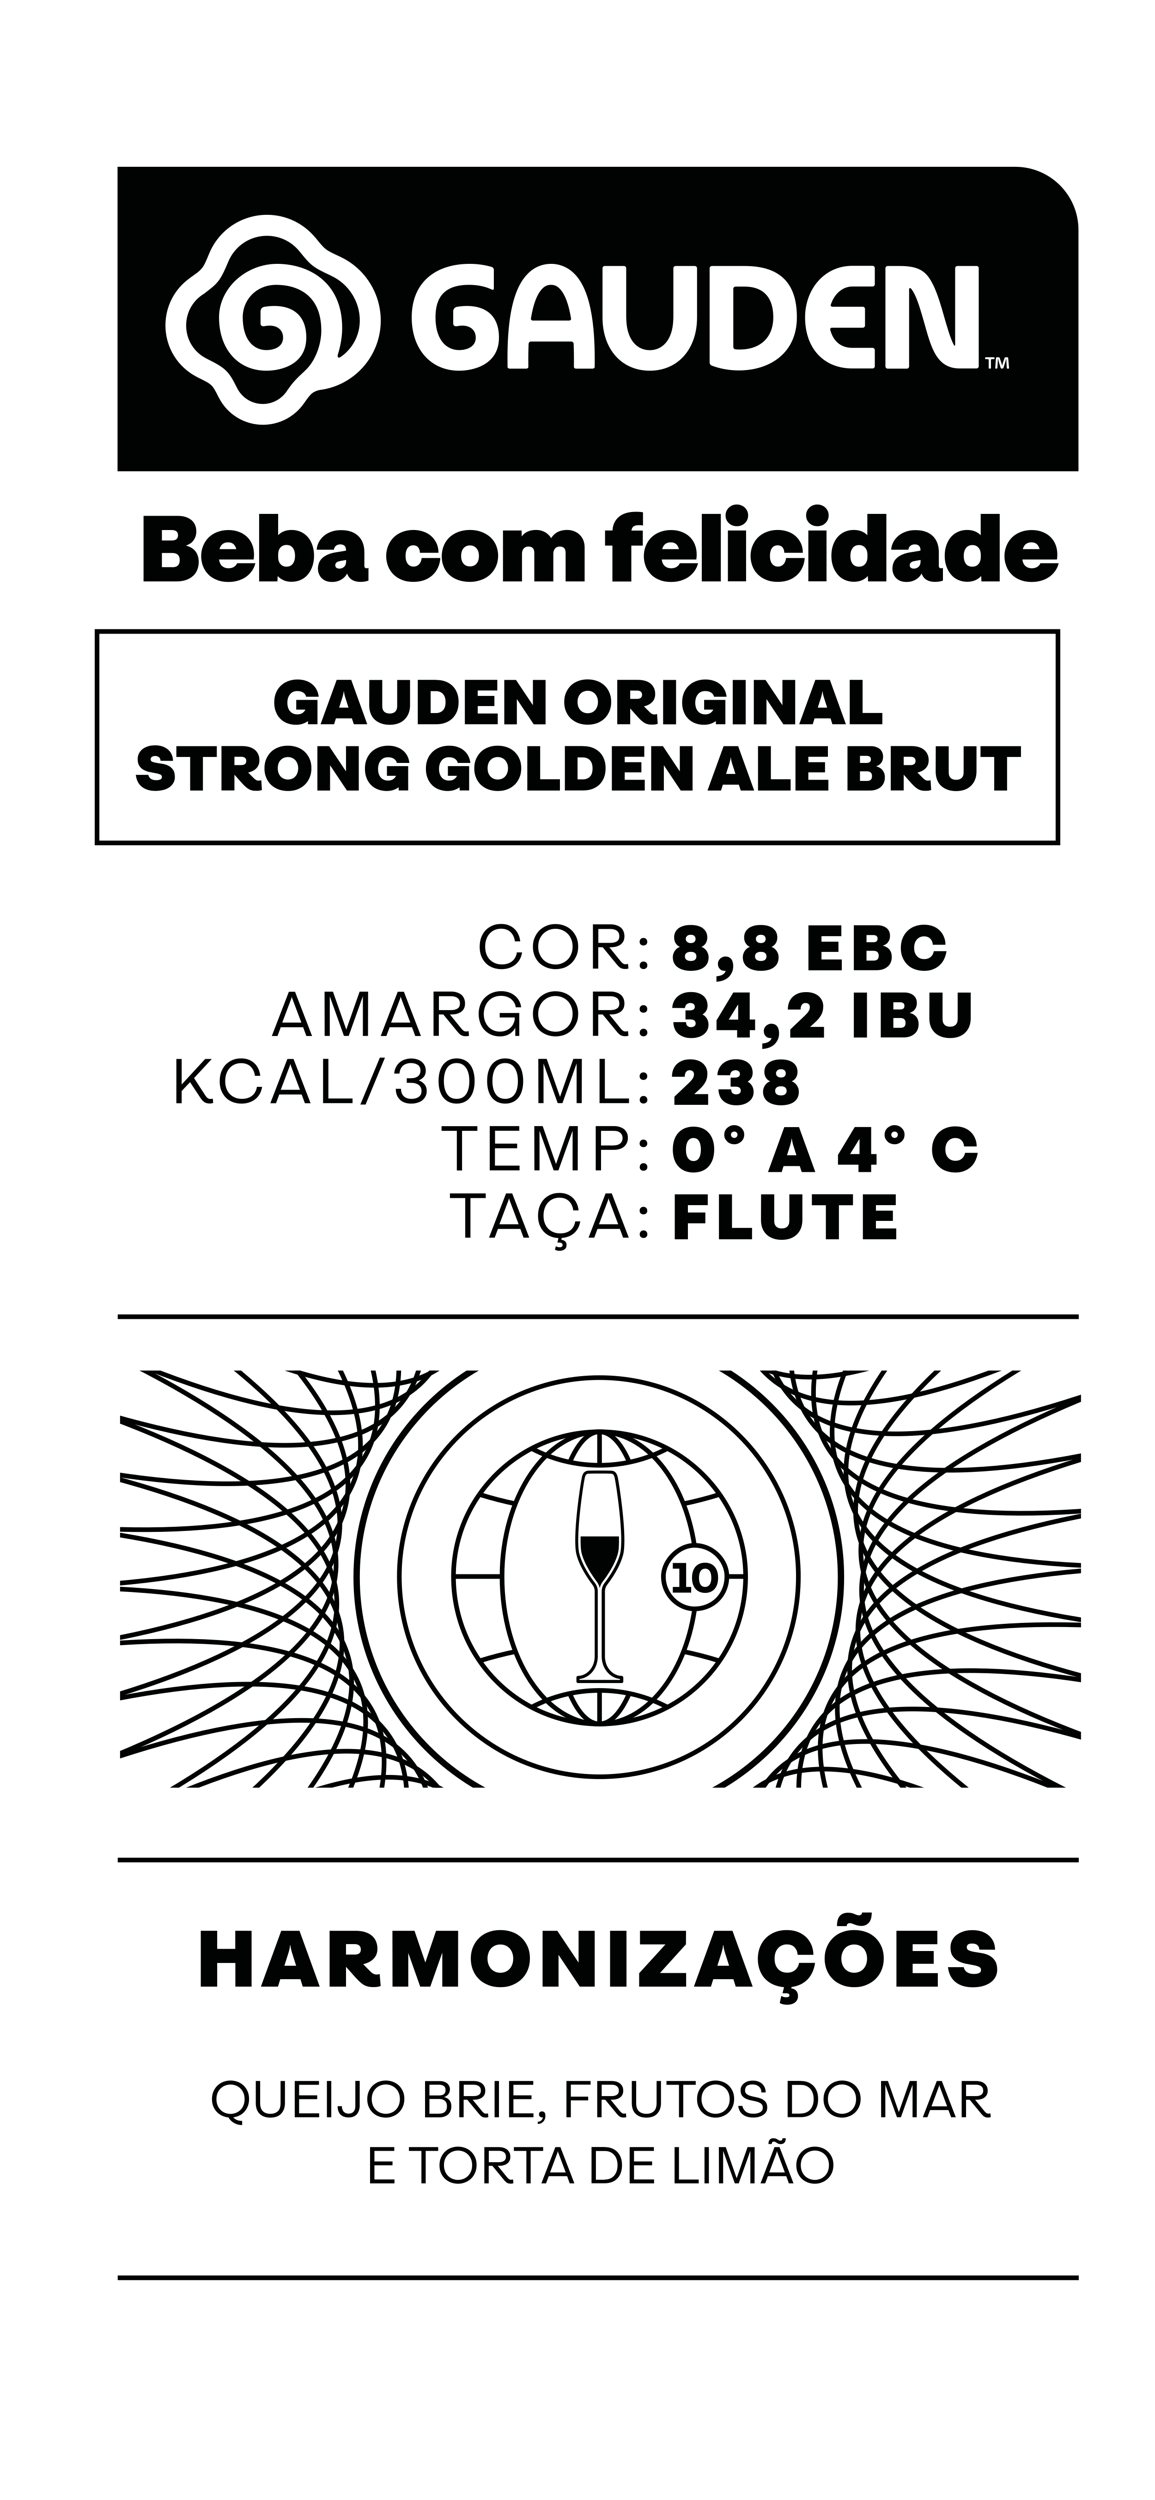 <?xml version="1.0" encoding="UTF-8"?> <!-- Generator: Adobe Illustrator 27.7.0, SVG Export Plug-In . SVG Version: 6.00 Build 0) --> <svg xmlns="http://www.w3.org/2000/svg" xmlns:xlink="http://www.w3.org/1999/xlink" version="1.1" id="Camada_1" x="0px" y="0px" viewBox="0 0 123.91 268.16" style="enable-background:new 0 0 123.91 268.16;" xml:space="preserve"> <style type="text/css"> .st0{fill-rule:evenodd;clip-rule:evenodd;fill:none;stroke:#FDC60E;stroke-miterlimit:10;} .st1{fill-rule:evenodd;clip-rule:evenodd;fill:#010202;} .st2{fill:#010202;} .st3{clip-path:url(#SVGID_00000134232921492346943230000008959141482961918617_);fill:none;stroke:#010202;stroke-width:0.5;stroke-miterlimit:10;} .st4{clip-path:url(#SVGID_00000134232921492346943230000008959141482961918617_);} .st5{clip-path:url(#SVGID_00000134232921492346943230000008959141482961918617_);fill:#585857;} .st6{clip-path:url(#SVGID_00000134232921492346943230000008959141482961918617_);fill:#010202;} .st7{fill:none;stroke:#010202;stroke-width:0.5;stroke-miterlimit:10;} .st8{clip-path:url(#SVGID_00000175320068105401621240000012451640157656676534_);fill:none;stroke:#010202;stroke-width:0.5;stroke-miterlimit:10;} .st9{clip-path:url(#SVGID_00000175320068105401621240000012451640157656676534_);} .st10{clip-path:url(#SVGID_00000175320068105401621240000012451640157656676534_);fill:#585857;} .st11{clip-path:url(#SVGID_00000175320068105401621240000012451640157656676534_);fill:#010202;} </style> <path class="st1" d="M12.61,50.56V17.89h96.31c3.75,0,6.78,3.04,6.78,6.78v25.88H12.61z M36.58,27.58c-0.03-0.02-0.07-0.04-0.1-0.05 c-1.58-0.73-1.58-0.73-2.6-1.99c-0.01-0.02-0.03-0.04-0.05-0.05c-1.29-1.56-3.17-2.45-5.18-2.45c-2.73,0-5.17,1.63-6.21,4.16 c-0.68,1.64-0.68,1.64-2.05,2.6c-0.01,0.01-0.02,0.02-0.03,0.03c-1.64,1.17-2.61,3.03-2.61,5.06c0,2.36,1.29,4.47,3.38,5.54 c0.03,0.02,0.07,0.04,0.1,0.06c1.54,0.75,1.54,0.75,2.22,2.11c0.01,0.03,0.03,0.06,0.05,0.09c0.92,1.77,2.72,2.87,4.71,2.87 c1.74,0,3.36-0.84,4.37-2.26c0.01-0.02,0.03-0.04,0.04-0.05c0.26-0.38,0.44-0.64,0.73-0.95c0.22-0.24,0.68-0.44,1.01-0.48 c3.67-0.49,6.49-3.64,6.49-7.45C40.84,31.47,39.17,28.82,36.58,27.58z M49.25,37.55c-1.35,0-2.53-1.09-2.53-3.52 c0-2.18,0.99-3.48,3.6-3.48c0.75,0,1.64,0.12,2.45,0.51c0.12,0.06,0.21,0,0.21-0.13v-1.99c0-0.13-0.1-0.27-0.23-0.31 c-0.78-0.23-1.58-0.33-2.36-0.33c-3.66,0-6.22,1.98-6.22,5.73v0.03c0,3.36,2.02,5.7,5.07,5.7c1.73,0,4.29-0.74,4.29-3.55 c0-2.84-2.05-3.7-4.52-3.3c-0.22,0.04-0.39,0.25-0.39,0.47v1.31c0,0.22,0.17,0.34,0.39,0.3c1.29-0.27,2.03,0.33,2.03,1.22 C51.05,37.22,50.05,37.55,49.25,37.55z M61.63,29.37c-0.69-0.7-1.56-1.07-2.51-1.07c-0.96,0-1.83,0.37-2.51,1.07 c-1.01,1.02-1.65,2.72-1.96,5.2c-0.23,1.86-0.21,3.65-0.2,4.61c0,0.06,0,0.12,0,0.18c0,0.1,0.11,0.18,0.24,0.18h1.76 c0.13,0,0.24-0.09,0.23-0.19c0-0.06,0-0.12,0-0.19c-0.01-0.82,0-1.59,0.03-2.29c0.01-0.13,0.12-0.24,0.25-0.24h4.33 c0.13,0,0.24,0.11,0.25,0.24c0.03,0.71,0.04,1.47,0.03,2.29c0,0.07,0,0.13,0,0.19c0,0.1,0.1,0.19,0.23,0.19h1.76 c0.13,0,0.24-0.08,0.24-0.18c0-0.05,0-0.11,0-0.18C63.83,35.94,63.64,31.41,61.63,29.37z M74.78,34.03v-5.26 c0-0.13-0.11-0.24-0.24-0.24h-2.06c-0.13,0-0.24,0.11-0.24,0.24v5.03c0,0.13,0,0.24,0,0.24c0,0,0,0.11-0.01,0.24 c-0.07,2.26-1.22,3.28-2.52,3.28c-1.3,0-2.45-1.02-2.52-3.28c0-0.13-0.01-0.24-0.01-0.24c0,0,0-0.11,0-0.24v-5.03 c0-0.13-0.11-0.24-0.24-0.24h-2.06c-0.13,0-0.24,0.11-0.24,0.24v5.26v0.03c0,3.36,2.02,5.7,5.07,5.7c3.04,0,5.07-2.34,5.07-5.7 V34.03z M85.49,34.02c0-3.52-1.66-5.49-5.6-5.49h-1.22h-2.3c-0.13,0-0.24,0.11-0.24,0.24v1.98v6v0.44v1.7c0,0.13,0.1,0.28,0.22,0.32 c0.94,0.36,1.95,0.52,2.92,0.52c3.31,0,6.22-1.85,6.22-5.69V34.02z M93.85,37.55c0-0.13-0.11-0.24-0.24-0.24h-2.17 c-1.05,0-2-0.53-2.37-1.93c-0.03-0.13,0.05-0.23,0.18-0.23h3.31c0.13,0,0.24-0.11,0.24-0.24v-1.77c0-0.13-0.11-0.24-0.24-0.24H89.3 c-0.13,0-0.21-0.1-0.17-0.23c0.4-1.21,1.31-1.94,2.31-1.94h2.17c0.13,0,0.24-0.11,0.24-0.24v-1.74c0-0.13-0.11-0.24-0.24-0.24h-2.17 c-3.04,0-5.07,2.56-5.07,5.52c0,3.36,2.02,5.49,5.07,5.49h2.17c0.13,0,0.24-0.11,0.24-0.24V37.55z M105.01,28.77 c0-0.13-0.11-0.24-0.24-0.24h-2.06c-0.13,0-0.24,0.11-0.24,0.24v8.2c0,0.13-0.07,0.15-0.13,0.04c-0.38-0.66-0.79-2.14-1.04-3 c-0.33-1.17-0.68-2.38-1.14-3.35c-0.67-1.39-1.35-2.13-3.58-2.13h-1.35c-0.13,0-0.24,0.11-0.24,0.24V39.3 c0,0.13,0.11,0.24,0.24,0.24h2.06c0.13,0,0.24-0.11,0.24-0.24v-8.26c0-0.13,0.1-0.19,0.19-0.1c0.11,0.12,0.26,0.33,0.43,0.69 c0.38,0.79,0.69,1.9,1,2.98c0.72,2.53,1.26,4.91,3.8,4.91h1.81c0.13,0,0.24-0.11,0.24-0.24V28.77z M106.7,38.4 c0-0.04-0.04-0.08-0.08-0.08h-0.86c-0.04,0-0.08,0.04-0.08,0.08v0.04c0,0.04,0.04,0.08,0.08,0.08h0.23c0.04,0,0.08,0.04,0.08,0.08 v0.86c0,0.04,0.04,0.08,0.08,0.08h0.08c0.04,0,0.08-0.04,0.08-0.08V38.6c0-0.04,0.04-0.08,0.08-0.08h0.23 c0.04,0,0.08-0.04,0.08-0.08V38.4z M108.16,38.4c0-0.04-0.04-0.08-0.09-0.08h-0.19c-0.04,0-0.09,0.03-0.11,0.08l-0.18,0.52 c-0.02,0.07-0.04,0.14-0.06,0.23c-0.01,0.04-0.02,0.08-0.02,0.08c0,0-0.01-0.03-0.02-0.08c-0.02-0.09-0.04-0.16-0.06-0.23 l-0.18-0.52c-0.01-0.04-0.06-0.08-0.11-0.08h-0.2c-0.04,0-0.08,0.04-0.09,0.08l-0.08,1.06c0,0.04,0.03,0.08,0.07,0.08h0.07 c0.04,0,0.08-0.04,0.09-0.08l0.04-0.64c0-0.09,0.01-0.17,0.01-0.26c0-0.04,0-0.08,0.01-0.08c0,0,0.02,0.03,0.03,0.08 c0.02,0.09,0.05,0.19,0.07,0.27l0.19,0.62c0.01,0.04,0.06,0.08,0.1,0.08h0.09c0.04,0,0.09-0.03,0.11-0.08l0.19-0.6 c0.03-0.09,0.06-0.19,0.08-0.29c0.01-0.04,0.03-0.08,0.03-0.08c0,0,0.01,0.04,0.01,0.08c0,0.1,0,0.19,0.01,0.26l0.04,0.64 c0,0.04,0.04,0.08,0.09,0.08h0.08c0.04,0,0.08-0.04,0.07-0.08L108.16,38.4z M79.35,37.49c-0.14,0-0.29,0-0.45-0.02 c-0.13-0.01-0.23-0.13-0.23-0.26v-6.23c0-0.13,0.11-0.24,0.24-0.24h0.99c1.71,0,3.06,0.87,3.06,3.3 C82.95,36.28,81.49,37.49,79.35,37.49z M61.07,34.38h-3.91c-0.13,0-0.22-0.1-0.2-0.23c0.25-1.55,0.66-2.62,1.23-3.2 c0.27-0.28,0.56-0.4,0.92-0.4c0.37,0,0.65,0.12,0.92,0.4c0.57,0.58,0.98,1.65,1.23,3.2C61.29,34.27,61.2,34.38,61.07,34.38z M36.71,35.18c0-5.07-3.76-6.88-6.99-6.88c-3.31,0-6.22,2.6-6.22,5.73v0.03c0,3.36,2.02,5.7,5.07,5.7c1.73,0,4.29-0.74,4.29-3.55 c0-2.84-2.05-3.7-4.52-3.3c-0.22,0.04-0.39,0.25-0.39,0.47v1.31c0,0.22,0.17,0.34,0.39,0.3c1.29-0.27,2.03,0.33,2.03,1.22 c0,1.02-0.99,1.34-1.8,1.34c-1.35,0-2.53-1.09-2.53-3.52c0-1.88,1.46-3.48,3.6-3.48c1.93,0,4.83,0.82,4.83,4.91 c0,1.48-0.63,3.28-1.74,4.29c-0.02,0.01-0.03,0.03-0.05,0.05c-0.03,0.03-0.18,0.17-0.34,0.32c-0.74,0.69-1.07,1.1-1.56,1.81 c-0.01,0.02-0.02,0.03-0.03,0.05c-0.58,0.84-1.53,1.35-2.55,1.35c-1.18,0-2.24-0.66-2.77-1.72c-0.01-0.03-0.03-0.05-0.04-0.08 c-0.83-1.66-1.15-2.04-3.1-3c-0.03-0.02-0.06-0.03-0.09-0.05c-1.38-0.67-2.23-2.04-2.23-3.57c0-1.4,0.71-2.67,1.91-3.4 c0.04-0.02,0.07-0.05,0.11-0.08c0.06-0.05,0.24-0.19,0.42-0.33c1.04-0.79,1.35-1.28,2.08-3.03c0.7-1.69,2.33-2.78,4.15-2.78 c1.36,0,2.63,0.61,3.49,1.67c0.01,0.02,0.03,0.03,0.04,0.05c1.16,1.43,1.38,1.65,3.27,2.52c0.03,0.02,0.06,0.03,0.09,0.05 c1.86,0.86,3.07,2.74,3.07,4.79c0,1.62-0.8,3.04-2.03,3.9c-0.27,0.19-0.41,0.06-0.32-0.26C36.55,37.05,36.71,36.06,36.71,35.18z"></path> <g> <path class="st2" d="M19.95,58.52c0.17,0.04,0.34,0.11,0.51,0.19c0.16,0.09,0.31,0.2,0.44,0.34s0.23,0.31,0.3,0.51 s0.12,0.43,0.12,0.7c0,0.3-0.05,0.58-0.15,0.84s-0.25,0.48-0.45,0.66c-0.2,0.19-0.45,0.33-0.74,0.44c-0.29,0.1-0.63,0.16-1,0.16 h-3.58v-7.03h3.67c0.34,0,0.63,0.04,0.88,0.13c0.25,0.09,0.46,0.21,0.62,0.35c0.17,0.15,0.29,0.32,0.37,0.53 c0.08,0.2,0.12,0.42,0.12,0.65c0,0.21-0.03,0.4-0.09,0.57s-0.15,0.32-0.25,0.45c-0.1,0.13-0.22,0.23-0.35,0.31 c-0.13,0.08-0.26,0.14-0.4,0.18V58.52z M19.1,57.4c0-0.36-0.23-0.55-0.69-0.55h-1.04v1.12h1.04C18.87,57.98,19.1,57.78,19.1,57.4z M18.49,60.84c0.53,0,0.79-0.25,0.79-0.76c0-0.51-0.27-0.77-0.82-0.77h-1.09v1.52H18.49z"></path> <path class="st2" d="M27.39,60.43c-0.07,0.29-0.19,0.56-0.36,0.8c-0.17,0.24-0.37,0.45-0.62,0.63c-0.25,0.18-0.53,0.31-0.85,0.41 c-0.32,0.1-0.68,0.15-1.06,0.15c-0.46,0-0.87-0.07-1.24-0.22c-0.36-0.14-0.67-0.34-0.91-0.59c-0.25-0.25-0.44-0.54-0.57-0.88 c-0.13-0.34-0.2-0.69-0.2-1.07c0-0.4,0.07-0.77,0.21-1.11s0.33-0.64,0.58-0.89c0.25-0.25,0.56-0.45,0.92-0.59s0.76-0.22,1.2-0.22 c0.41,0,0.79,0.06,1.13,0.19s0.63,0.3,0.87,0.53c0.24,0.23,0.43,0.5,0.56,0.82s0.2,0.68,0.2,1.07c0,0.1,0,0.2-0.01,0.29 c-0.01,0.1-0.02,0.19-0.03,0.26h-3.71c0.05,0.32,0.16,0.56,0.34,0.71s0.4,0.23,0.68,0.23c0.23,0,0.43-0.05,0.58-0.15 s0.27-0.23,0.34-0.39H27.39z M24.47,58.17c-0.48,0-0.79,0.24-0.92,0.73h1.8c-0.06-0.23-0.16-0.41-0.3-0.54 C24.9,58.23,24.71,58.17,24.47,58.17z"></path> <path class="st2" d="M31.29,56.84c0.35,0,0.67,0.07,0.97,0.2c0.29,0.13,0.55,0.32,0.76,0.56s0.37,0.53,0.49,0.87 c0.12,0.34,0.18,0.72,0.18,1.14c0,0.42-0.06,0.8-0.18,1.14c-0.12,0.34-0.28,0.63-0.49,0.88s-0.46,0.43-0.76,0.57 c-0.29,0.13-0.62,0.2-0.98,0.2c-0.32,0-0.61-0.05-0.85-0.16s-0.46-0.26-0.64-0.45l-0.03,0.57H27.8v-7.24h2.04v2.28 C30.2,57.03,30.68,56.84,31.29,56.84z M30.73,60.78c0.29,0,0.52-0.1,0.68-0.31c0.16-0.21,0.24-0.49,0.24-0.86 c0-0.36-0.08-0.64-0.24-0.85s-0.38-0.31-0.67-0.31c-0.27,0-0.48,0.09-0.65,0.27c-0.17,0.18-0.25,0.45-0.25,0.8v0.18 c0,0.35,0.08,0.62,0.25,0.8C30.25,60.69,30.47,60.78,30.73,60.78z"></path> <path class="st2" d="M39.53,62.27c-0.11,0.04-0.23,0.08-0.36,0.1s-0.29,0.04-0.48,0.04c-0.76,0-1.24-0.3-1.45-0.9 c-0.14,0.27-0.35,0.49-0.64,0.66s-0.61,0.25-0.98,0.25c-0.25,0-0.46-0.04-0.65-0.11c-0.19-0.07-0.34-0.18-0.47-0.31 c-0.13-0.13-0.22-0.28-0.29-0.46c-0.07-0.17-0.1-0.36-0.1-0.56c0-0.21,0.04-0.41,0.11-0.6c0.07-0.19,0.18-0.36,0.34-0.51 s0.36-0.28,0.61-0.39c0.25-0.11,0.56-0.2,0.92-0.25l1.03-0.17v-0.05c0-0.41-0.2-0.62-0.61-0.62c-0.2,0-0.35,0.05-0.47,0.15 s-0.19,0.24-0.22,0.42h-1.84c0.01-0.28,0.09-0.55,0.22-0.8c0.13-0.26,0.31-0.48,0.53-0.67c0.22-0.19,0.49-0.35,0.81-0.46 c0.32-0.12,0.66-0.17,1.04-0.17c0.81,0,1.42,0.21,1.86,0.63c0.43,0.42,0.65,1,0.65,1.76v1.43c0,0.18,0.08,0.27,0.24,0.27 c0.08,0,0.14-0.01,0.2-0.04L39.53,62.27z M36.41,60.99c0.2,0,0.37-0.07,0.51-0.2c0.14-0.13,0.21-0.33,0.21-0.58v-0.15l-0.56,0.1 c-0.22,0.04-0.38,0.09-0.47,0.17c-0.09,0.08-0.13,0.18-0.13,0.3c0,0.1,0.03,0.19,0.1,0.25S36.25,60.99,36.41,60.99z"></path> <path class="st2" d="M44.33,62.41c-0.46,0-0.86-0.07-1.22-0.22c-0.36-0.14-0.66-0.34-0.91-0.59c-0.25-0.25-0.44-0.54-0.57-0.88 c-0.13-0.34-0.2-0.7-0.2-1.08c0-0.39,0.07-0.76,0.21-1.1s0.33-0.64,0.58-0.89c0.25-0.25,0.56-0.45,0.92-0.59s0.76-0.22,1.2-0.22 c0.38,0,0.73,0.06,1.06,0.17c0.33,0.11,0.62,0.27,0.86,0.49c0.24,0.21,0.43,0.47,0.57,0.77c0.14,0.3,0.21,0.64,0.21,1.02h-1.99 c0-0.21-0.06-0.4-0.17-0.56c-0.12-0.16-0.3-0.24-0.55-0.24c-0.26,0-0.46,0.1-0.6,0.29c-0.14,0.19-0.22,0.48-0.22,0.85 c0,0.37,0.08,0.65,0.24,0.85c0.16,0.19,0.36,0.29,0.61,0.29c0.24,0,0.44-0.08,0.59-0.24c0.16-0.16,0.25-0.39,0.29-0.68h2 c-0.02,0.36-0.1,0.7-0.25,1.02c-0.14,0.32-0.34,0.59-0.59,0.82c-0.25,0.23-0.55,0.41-0.9,0.54C45.15,62.35,44.76,62.41,44.33,62.41 z"></path> <path class="st2" d="M50.4,62.41c-0.46,0-0.88-0.07-1.25-0.2c-0.37-0.13-0.69-0.32-0.95-0.56s-0.46-0.53-0.6-0.87 c-0.14-0.34-0.21-0.7-0.21-1.1c0-0.41,0.07-0.78,0.21-1.13c0.14-0.35,0.34-0.65,0.6-0.9c0.26-0.25,0.58-0.45,0.95-0.59 s0.79-0.22,1.25-0.22c0.46,0,0.88,0.07,1.25,0.21c0.37,0.14,0.69,0.33,0.96,0.57c0.27,0.25,0.47,0.54,0.61,0.87 c0.14,0.34,0.22,0.71,0.22,1.11c0,0.4-0.07,0.77-0.22,1.11c-0.14,0.34-0.35,0.64-0.61,0.89c-0.26,0.25-0.58,0.45-0.96,0.59 S50.87,62.41,50.4,62.41z M50.42,60.75c0.29,0,0.53-0.1,0.7-0.29c0.17-0.2,0.26-0.47,0.26-0.83c0-0.35-0.09-0.63-0.27-0.83 c-0.18-0.2-0.41-0.3-0.69-0.3c-0.29,0-0.52,0.1-0.69,0.3c-0.17,0.2-0.26,0.48-0.26,0.83c0,0.36,0.09,0.63,0.26,0.83 C49.89,60.65,50.12,60.75,50.42,60.75z"></path> <path class="st2" d="M60.85,56.84c0.27,0,0.52,0.05,0.75,0.14c0.23,0.09,0.43,0.22,0.59,0.38s0.3,0.36,0.39,0.58 c0.09,0.23,0.14,0.48,0.14,0.75v3.67h-2.04V59.3c0-0.46-0.21-0.68-0.63-0.68c-0.21,0-0.38,0.07-0.5,0.21s-0.19,0.33-0.19,0.57v2.96 h-2.04V59.3c0-0.46-0.21-0.68-0.63-0.68c-0.21,0-0.38,0.07-0.5,0.21C56.06,58.97,56,59.16,56,59.4v2.96h-2.04V56.9h2l0.01,0.64 c0.16-0.22,0.37-0.4,0.63-0.52c0.26-0.12,0.56-0.18,0.9-0.18c0.36,0,0.69,0.08,0.97,0.24c0.28,0.16,0.5,0.38,0.66,0.65 c0.16-0.28,0.39-0.5,0.68-0.66C60.1,56.92,60.45,56.84,60.85,56.84z"></path> <path class="st2" d="M68.51,56.33c-0.25,0-0.43,0.05-0.55,0.14c-0.12,0.09-0.19,0.24-0.22,0.44h1.22v1.61h-1.23v3.85H65.7v-3.85 h-0.79V56.9h0.8c0.03-0.61,0.26-1.1,0.68-1.46c0.42-0.36,1.03-0.55,1.84-0.55c0.32,0,0.57,0.02,0.75,0.06v1.42 c-0.08-0.02-0.15-0.03-0.22-0.04C68.68,56.33,68.6,56.33,68.51,56.33z"></path> <path class="st2" d="M74.88,60.43c-0.07,0.29-0.19,0.56-0.36,0.8c-0.17,0.24-0.37,0.45-0.62,0.63c-0.25,0.18-0.53,0.31-0.85,0.41 c-0.32,0.1-0.68,0.15-1.06,0.15c-0.46,0-0.87-0.07-1.24-0.22c-0.36-0.14-0.67-0.34-0.91-0.59c-0.25-0.25-0.44-0.54-0.57-0.88 c-0.13-0.34-0.2-0.69-0.2-1.07c0-0.4,0.07-0.77,0.21-1.11s0.33-0.64,0.58-0.89c0.25-0.25,0.56-0.45,0.92-0.59s0.76-0.22,1.2-0.22 c0.41,0,0.79,0.06,1.13,0.19s0.63,0.3,0.87,0.53c0.24,0.23,0.43,0.5,0.56,0.82s0.2,0.68,0.2,1.07c0,0.1,0,0.2-0.01,0.29 c-0.01,0.1-0.02,0.19-0.03,0.26h-3.71c0.05,0.32,0.16,0.56,0.34,0.71s0.4,0.23,0.68,0.23c0.23,0,0.43-0.05,0.58-0.15 s0.27-0.23,0.34-0.39H74.88z M71.96,58.17c-0.48,0-0.79,0.24-0.92,0.73h1.8c-0.06-0.23-0.16-0.41-0.3-0.54 C72.39,58.23,72.2,58.17,71.96,58.17z"></path> <path class="st2" d="M75.29,55.12h2.04v7.24h-2.04V55.12z"></path> <path class="st2" d="M79.05,56.44c-0.34,0-0.63-0.11-0.86-0.33c-0.23-0.22-0.35-0.49-0.35-0.83c0-0.17,0.03-0.32,0.09-0.46 c0.06-0.14,0.15-0.26,0.26-0.37c0.11-0.11,0.24-0.19,0.38-0.25c0.15-0.06,0.3-0.09,0.47-0.09s0.33,0.03,0.48,0.09 c0.15,0.06,0.28,0.14,0.39,0.25c0.11,0.1,0.19,0.23,0.26,0.37c0.06,0.14,0.09,0.29,0.09,0.46c0,0.34-0.12,0.61-0.35,0.83 C79.68,56.33,79.39,56.44,79.05,56.44z M78.09,56.9h1.95v5.45h-1.95V56.9z"></path> <path class="st2" d="M83.42,62.41c-0.46,0-0.86-0.07-1.22-0.22c-0.36-0.14-0.66-0.34-0.91-0.59c-0.25-0.25-0.44-0.54-0.57-0.88 c-0.13-0.34-0.2-0.7-0.2-1.08c0-0.39,0.07-0.76,0.21-1.1s0.33-0.64,0.58-0.89c0.25-0.25,0.56-0.45,0.92-0.59s0.76-0.22,1.2-0.22 c0.38,0,0.73,0.06,1.06,0.17c0.33,0.11,0.62,0.27,0.86,0.49c0.24,0.21,0.43,0.47,0.57,0.77c0.14,0.3,0.21,0.64,0.21,1.02h-1.99 c0-0.21-0.06-0.4-0.17-0.56c-0.12-0.16-0.3-0.24-0.55-0.24c-0.26,0-0.46,0.1-0.6,0.29c-0.14,0.19-0.22,0.48-0.22,0.85 c0,0.37,0.08,0.65,0.24,0.85c0.16,0.19,0.36,0.29,0.61,0.29c0.24,0,0.44-0.08,0.59-0.24c0.16-0.16,0.25-0.39,0.29-0.68h2 c-0.02,0.36-0.1,0.7-0.25,1.02c-0.14,0.32-0.34,0.59-0.59,0.82c-0.25,0.23-0.55,0.41-0.9,0.54C84.24,62.35,83.85,62.41,83.42,62.41 z"></path> <path class="st2" d="M87.69,56.44c-0.34,0-0.63-0.11-0.86-0.33c-0.23-0.22-0.35-0.49-0.35-0.83c0-0.17,0.03-0.32,0.09-0.46 c0.06-0.14,0.15-0.26,0.26-0.37c0.11-0.11,0.24-0.19,0.38-0.25c0.15-0.06,0.3-0.09,0.47-0.09s0.33,0.03,0.48,0.09 c0.15,0.06,0.28,0.14,0.39,0.25c0.11,0.1,0.19,0.23,0.26,0.37c0.06,0.14,0.09,0.29,0.09,0.46c0,0.34-0.12,0.61-0.35,0.83 C88.32,56.33,88.03,56.44,87.69,56.44z M86.72,56.9h1.95v5.45h-1.95V56.9z"></path> <path class="st2" d="M95.09,55.12v7.24h-1.96l-0.03-0.58c-0.37,0.41-0.87,0.62-1.5,0.62c-0.35,0-0.67-0.07-0.97-0.2 c-0.29-0.13-0.55-0.32-0.76-0.57c-0.21-0.25-0.38-0.54-0.5-0.88c-0.12-0.34-0.18-0.72-0.18-1.14c0-0.42,0.06-0.8,0.18-1.14 c0.12-0.34,0.28-0.63,0.49-0.87c0.21-0.24,0.46-0.43,0.76-0.56c0.29-0.13,0.62-0.2,0.97-0.2c0.61,0,1.1,0.19,1.46,0.57v-2.29H95.09 z M92.16,60.78c0.27,0,0.48-0.09,0.65-0.28c0.17-0.19,0.25-0.45,0.25-0.79v-0.18c0-0.34-0.08-0.6-0.25-0.79 c-0.17-0.19-0.38-0.28-0.65-0.28c-0.29,0-0.51,0.1-0.68,0.31c-0.16,0.21-0.25,0.49-0.25,0.85c0,0.36,0.08,0.65,0.24,0.86 S91.86,60.78,92.16,60.78z"></path> <path class="st2" d="M101.16,62.27c-0.11,0.04-0.23,0.08-0.36,0.1s-0.29,0.04-0.48,0.04c-0.76,0-1.24-0.3-1.45-0.9 c-0.14,0.27-0.35,0.49-0.64,0.66s-0.61,0.25-0.98,0.25c-0.25,0-0.46-0.04-0.65-0.11c-0.19-0.07-0.34-0.18-0.47-0.31 c-0.13-0.13-0.22-0.28-0.29-0.46c-0.07-0.17-0.1-0.36-0.1-0.56c0-0.21,0.04-0.41,0.11-0.6c0.07-0.19,0.18-0.36,0.34-0.51 s0.36-0.28,0.61-0.39c0.25-0.11,0.56-0.2,0.92-0.25l1.03-0.17v-0.05c0-0.41-0.2-0.62-0.61-0.62c-0.2,0-0.35,0.05-0.47,0.15 s-0.19,0.24-0.22,0.42h-1.84c0.01-0.28,0.09-0.55,0.22-0.8c0.13-0.26,0.31-0.48,0.53-0.67c0.22-0.19,0.49-0.35,0.81-0.46 c0.32-0.12,0.66-0.17,1.04-0.17c0.81,0,1.42,0.21,1.86,0.63c0.43,0.42,0.65,1,0.65,1.76v1.43c0,0.18,0.08,0.27,0.24,0.27 c0.08,0,0.14-0.01,0.2-0.04L101.16,62.27z M98.04,60.99c0.2,0,0.37-0.07,0.51-0.2c0.14-0.13,0.21-0.33,0.21-0.58v-0.15l-0.56,0.1 c-0.22,0.04-0.38,0.09-0.47,0.17c-0.09,0.08-0.13,0.18-0.13,0.3c0,0.1,0.03,0.19,0.1,0.25S97.88,60.99,98.04,60.99z"></path> <path class="st2" d="M107.25,55.12v7.24h-1.96l-0.03-0.58c-0.37,0.41-0.87,0.62-1.5,0.62c-0.35,0-0.67-0.07-0.97-0.2 c-0.29-0.13-0.55-0.32-0.76-0.57c-0.21-0.25-0.38-0.54-0.5-0.88c-0.12-0.34-0.18-0.72-0.18-1.14c0-0.42,0.06-0.8,0.18-1.14 c0.12-0.34,0.28-0.63,0.49-0.87c0.21-0.24,0.46-0.43,0.76-0.56c0.29-0.13,0.62-0.2,0.97-0.2c0.61,0,1.1,0.19,1.46,0.57v-2.29 H107.25z M104.32,60.78c0.27,0,0.48-0.09,0.65-0.28c0.17-0.19,0.25-0.45,0.25-0.79v-0.18c0-0.34-0.08-0.6-0.25-0.79 c-0.17-0.19-0.38-0.28-0.65-0.28c-0.29,0-0.51,0.1-0.68,0.31c-0.16,0.21-0.25,0.49-0.25,0.85c0,0.36,0.08,0.65,0.24,0.86 S104.02,60.78,104.32,60.78z"></path> <path class="st2" d="M113.57,60.43c-0.07,0.29-0.19,0.56-0.36,0.8c-0.17,0.24-0.37,0.45-0.62,0.63c-0.25,0.18-0.53,0.31-0.85,0.41 c-0.32,0.1-0.68,0.15-1.06,0.15c-0.46,0-0.87-0.07-1.24-0.22c-0.36-0.14-0.67-0.34-0.91-0.59c-0.25-0.25-0.44-0.54-0.57-0.88 c-0.13-0.34-0.2-0.69-0.2-1.07c0-0.4,0.07-0.77,0.21-1.11s0.33-0.64,0.58-0.89c0.25-0.25,0.56-0.45,0.92-0.59s0.76-0.22,1.2-0.22 c0.41,0,0.79,0.06,1.13,0.19s0.63,0.3,0.87,0.53c0.24,0.23,0.43,0.5,0.56,0.82s0.2,0.68,0.2,1.07c0,0.1,0,0.2-0.01,0.29 c-0.01,0.1-0.02,0.19-0.03,0.26h-3.71c0.05,0.32,0.16,0.56,0.34,0.71s0.4,0.23,0.68,0.23c0.23,0,0.43-0.05,0.58-0.15 s0.27-0.23,0.34-0.39H113.57z M110.65,58.17c-0.48,0-0.79,0.24-0.92,0.73h1.8c-0.06-0.23-0.16-0.41-0.3-0.54 C111.08,58.23,110.89,58.17,110.65,58.17z"></path> </g> <g> <path class="st2" d="M26.99,207.09v5.99h-1.74v-2.54H23.3v2.54h-1.76v-5.99h1.76v1.94h1.94v-1.94H26.99z"></path> <path class="st2" d="M32.23,212.28h-2.16l-0.25,0.8h-1.83l2.18-5.99h1.96l2.17,5.99h-1.82L32.23,212.28z M31.77,210.84l-0.45-1.42 c-0.04-0.14-0.08-0.27-0.1-0.39c-0.03-0.12-0.05-0.26-0.06-0.39h-0.04c-0.01,0.14-0.03,0.27-0.06,0.39 c-0.03,0.13-0.06,0.26-0.1,0.39l-0.45,1.42H31.77z"></path> <path class="st2" d="M40.84,213.01c-0.09,0.04-0.2,0.06-0.33,0.09c-0.13,0.02-0.29,0.03-0.47,0.03c-0.2,0-0.37-0.02-0.53-0.05 c-0.16-0.04-0.3-0.09-0.45-0.17c-0.14-0.08-0.29-0.19-0.43-0.32s-0.31-0.29-0.48-0.48l-1.03-1.16v2.13h-1.76v-5.99h2.8 c0.38,0,0.72,0.05,1.01,0.14c0.29,0.09,0.53,0.22,0.73,0.39c0.2,0.17,0.34,0.37,0.44,0.61c0.1,0.24,0.15,0.5,0.15,0.78 c0,0.45-0.14,0.81-0.42,1.09c-0.28,0.28-0.65,0.47-1.11,0.57l0.75,0.76c0.14,0.14,0.26,0.23,0.37,0.28 c0.11,0.05,0.22,0.07,0.34,0.07c0.08,0,0.14-0.01,0.19-0.02c0.05-0.01,0.09-0.03,0.12-0.04L40.84,213.01z M37.12,208.51v1.13h0.94 c0.2,0,0.36-0.04,0.48-0.13c0.12-0.09,0.17-0.23,0.17-0.42c0-0.18-0.06-0.32-0.17-0.42s-0.27-0.15-0.47-0.15H37.12z"></path> <path class="st2" d="M49.15,207.09l-0.01,5.99h-1.69v-3.65l-1.29,3.65h-1.08l-1.28-3.62v3.62h-1.69l-0.01-5.99h2.37l1.16,3.4 l1.15-3.4H49.15z"></path> <path class="st2" d="M53.68,213.14c-0.46,0-0.88-0.07-1.27-0.22c-0.39-0.15-0.72-0.35-1-0.62c-0.28-0.27-0.5-0.59-0.66-0.97 c-0.16-0.38-0.24-0.8-0.24-1.26s0.08-0.88,0.24-1.25c0.16-0.38,0.38-0.7,0.66-0.97c0.28-0.27,0.61-0.48,1-0.62 c0.39-0.15,0.81-0.22,1.27-0.22c0.46,0,0.88,0.07,1.27,0.21c0.39,0.14,0.72,0.35,1,0.61c0.28,0.27,0.5,0.59,0.66,0.96 c0.16,0.38,0.24,0.8,0.24,1.26c0,0.46-0.08,0.88-0.24,1.26s-0.38,0.7-0.66,0.97c-0.28,0.27-0.62,0.48-1,0.63 C54.57,213.07,54.14,213.14,53.68,213.14z M53.68,211.59c0.19,0,0.37-0.03,0.54-0.1c0.17-0.07,0.32-0.17,0.44-0.3 c0.12-0.13,0.22-0.29,0.29-0.48c0.07-0.19,0.11-0.4,0.11-0.64c0-0.23-0.04-0.44-0.11-0.63c-0.07-0.19-0.17-0.35-0.29-0.48 c-0.13-0.13-0.27-0.23-0.44-0.3c-0.17-0.07-0.35-0.1-0.54-0.1c-0.19,0-0.37,0.03-0.54,0.1c-0.17,0.07-0.32,0.17-0.44,0.3 c-0.12,0.13-0.22,0.29-0.29,0.48c-0.07,0.19-0.11,0.4-0.11,0.63c0,0.24,0.04,0.45,0.11,0.64c0.07,0.19,0.17,0.35,0.29,0.48 c0.13,0.13,0.27,0.23,0.44,0.3C53.31,211.56,53.49,211.59,53.68,211.59z"></path> <path class="st2" d="M63.8,207.09v5.99H62.2l-2.28-3.41v3.41h-1.71v-5.99h1.58l2.28,3.41v-3.41H63.8z"></path> <path class="st2" d="M65.45,207.09h1.76v5.99h-1.76V207.09z"></path> <path class="st2" d="M73.61,211.62v1.46h-5.04v-1.44l2.82-3.09h-2.73v-1.46h4.94l-0.01,1.45l-2.79,3.08H73.61z"></path> <path class="st2" d="M78.68,212.28h-2.16l-0.25,0.8h-1.83l2.18-5.99h1.96l2.17,5.99h-1.82L78.68,212.28z M78.22,210.84l-0.45-1.42 c-0.04-0.14-0.08-0.27-0.1-0.39c-0.03-0.12-0.05-0.26-0.06-0.39h-0.04c-0.01,0.14-0.03,0.27-0.06,0.39 c-0.03,0.13-0.06,0.26-0.1,0.39l-0.45,1.42H78.22z"></path> <path class="st2" d="M87.44,210.54c-0.05,0.35-0.14,0.67-0.27,0.96c-0.13,0.3-0.3,0.56-0.51,0.78s-0.46,0.41-0.75,0.55 c-0.29,0.14-0.62,0.24-0.99,0.29l-0.03,0.14c0.25,0.04,0.43,0.14,0.55,0.29s0.17,0.33,0.17,0.55c0,0.16-0.03,0.29-0.09,0.4 c-0.06,0.11-0.14,0.21-0.25,0.29s-0.23,0.14-0.36,0.17c-0.14,0.04-0.28,0.06-0.44,0.06c-0.19,0-0.34-0.02-0.48-0.05 c-0.13-0.03-0.24-0.08-0.34-0.13l0.17-0.77c0.07,0.05,0.14,0.08,0.23,0.11c0.09,0.03,0.19,0.04,0.3,0.04 c0.23,0,0.34-0.07,0.34-0.21c0-0.07-0.03-0.12-0.08-0.16c-0.05-0.04-0.15-0.06-0.28-0.06h-0.38l0.16-0.65 c-0.41-0.04-0.79-0.13-1.14-0.28s-0.64-0.36-0.89-0.62s-0.44-0.57-0.57-0.93c-0.14-0.36-0.21-0.76-0.21-1.2 c0-0.47,0.08-0.89,0.23-1.27s0.36-0.7,0.64-0.98c0.27-0.27,0.6-0.48,0.98-0.63c0.38-0.15,0.8-0.22,1.25-0.22 c0.42,0,0.81,0.06,1.16,0.19s0.64,0.31,0.89,0.54s0.44,0.51,0.59,0.84c0.14,0.33,0.22,0.69,0.22,1.09h-1.69 c-0.02-0.32-0.12-0.58-0.32-0.8c-0.2-0.22-0.48-0.32-0.84-0.32c-0.38,0-0.7,0.14-0.94,0.41c-0.25,0.27-0.37,0.65-0.37,1.12 c0,0.47,0.12,0.83,0.37,1.1c0.24,0.27,0.57,0.4,0.99,0.4c0.33,0,0.61-0.09,0.83-0.27c0.23-0.18,0.37-0.44,0.44-0.78H87.44z"></path> <path class="st2" d="M91.64,213.14c-0.46,0-0.88-0.07-1.27-0.22c-0.39-0.15-0.72-0.35-1-0.62c-0.28-0.27-0.5-0.59-0.66-0.97 c-0.16-0.38-0.24-0.8-0.24-1.26s0.08-0.88,0.24-1.25c0.16-0.38,0.38-0.7,0.66-0.97c0.28-0.27,0.61-0.48,1-0.62 c0.39-0.15,0.81-0.22,1.27-0.22c0.46,0,0.88,0.07,1.27,0.21c0.39,0.14,0.72,0.35,1,0.61c0.28,0.27,0.5,0.59,0.66,0.96 c0.16,0.38,0.24,0.8,0.24,1.26c0,0.46-0.08,0.88-0.24,1.26s-0.38,0.7-0.66,0.97c-0.28,0.27-0.62,0.48-1,0.63 C92.52,213.07,92.1,213.14,91.64,213.14z M92.42,206.57c-0.16,0-0.3-0.02-0.42-0.05c-0.12-0.03-0.23-0.07-0.32-0.1 c-0.1-0.04-0.18-0.07-0.26-0.1c-0.08-0.03-0.16-0.05-0.25-0.05c-0.11,0-0.19,0.03-0.25,0.09s-0.08,0.14-0.08,0.23h-1.05 c0-0.5,0.1-0.86,0.3-1.09c0.2-0.23,0.5-0.35,0.9-0.35c0.15,0,0.28,0.02,0.38,0.04s0.21,0.06,0.29,0.1c0.09,0.04,0.17,0.07,0.25,0.1 c0.08,0.03,0.17,0.04,0.26,0.04c0.09,0,0.16-0.03,0.22-0.08c0.06-0.06,0.09-0.13,0.09-0.22h1.04c0,0.49-0.1,0.85-0.3,1.08 S92.75,206.57,92.42,206.57z M91.64,211.59c0.19,0,0.37-0.03,0.54-0.1c0.17-0.07,0.32-0.17,0.44-0.3c0.12-0.13,0.22-0.29,0.29-0.48 c0.07-0.19,0.11-0.4,0.11-0.64c0-0.23-0.04-0.44-0.11-0.63c-0.07-0.19-0.17-0.35-0.29-0.48c-0.13-0.13-0.27-0.23-0.44-0.3 c-0.17-0.07-0.35-0.1-0.54-0.1c-0.19,0-0.37,0.03-0.54,0.1c-0.17,0.07-0.32,0.17-0.44,0.3c-0.12,0.13-0.22,0.29-0.29,0.48 c-0.07,0.19-0.11,0.4-0.11,0.63c0,0.24,0.04,0.45,0.11,0.64c0.07,0.19,0.17,0.35,0.29,0.48c0.13,0.13,0.27,0.23,0.44,0.3 C91.27,211.56,91.45,211.59,91.64,211.59z"></path> <path class="st2" d="M100.61,211.64v1.44h-4.44v-5.99h4.39v1.44h-2.65v0.73h2.26v1.37h-2.26v1H100.61z"></path> <path class="st2" d="M103.72,208.86c0,0.16,0.08,0.27,0.24,0.34c0.16,0.07,0.36,0.12,0.6,0.16c0.24,0.04,0.5,0.08,0.79,0.13 c0.28,0.05,0.55,0.13,0.79,0.26c0.24,0.13,0.44,0.31,0.6,0.55c0.16,0.24,0.24,0.57,0.24,0.99c0,0.29-0.07,0.55-0.2,0.78 c-0.13,0.23-0.31,0.43-0.55,0.59c-0.23,0.16-0.51,0.28-0.83,0.37c-0.32,0.08-0.67,0.12-1.04,0.12c-0.76,0-1.38-0.18-1.84-0.55 s-0.74-0.9-0.82-1.61h1.69c0.06,0.25,0.18,0.43,0.37,0.55c0.19,0.12,0.42,0.18,0.72,0.18c0.23,0,0.42-0.03,0.56-0.1 c0.14-0.07,0.21-0.18,0.2-0.34c0-0.16-0.08-0.27-0.24-0.34c-0.16-0.07-0.36-0.13-0.6-0.17c-0.24-0.04-0.5-0.1-0.79-0.15 c-0.28-0.06-0.55-0.15-0.79-0.27c-0.24-0.13-0.44-0.3-0.61-0.54s-0.24-0.55-0.24-0.94c0-0.26,0.05-0.51,0.16-0.73 c0.11-0.23,0.26-0.42,0.47-0.59c0.21-0.16,0.46-0.29,0.75-0.39c0.3-0.1,0.63-0.14,1-0.14c0.36,0,0.68,0.05,0.98,0.15 c0.29,0.1,0.54,0.24,0.76,0.43c0.21,0.19,0.37,0.41,0.49,0.66c0.11,0.26,0.17,0.54,0.17,0.86l-1.69-0.01c0-0.2-0.07-0.36-0.2-0.48 c-0.13-0.12-0.31-0.17-0.55-0.17C103.92,208.44,103.72,208.58,103.72,208.86z"></path> </g> <g> <path class="st2" d="M26.72,225.13c0,0.28-0.04,0.53-0.13,0.76c-0.09,0.23-0.21,0.43-0.36,0.6c-0.15,0.17-0.33,0.31-0.54,0.41 s-0.43,0.17-0.67,0.2c0.12,0.13,0.26,0.23,0.41,0.29c0.15,0.06,0.34,0.09,0.55,0.09v0.45c-0.31,0-0.59-0.07-0.84-0.21 c-0.26-0.14-0.47-0.34-0.63-0.61c-0.24-0.02-0.47-0.09-0.69-0.19c-0.21-0.1-0.4-0.23-0.56-0.4c-0.16-0.17-0.29-0.37-0.38-0.6 c-0.09-0.23-0.14-0.49-0.14-0.77c0-0.31,0.05-0.58,0.16-0.83s0.25-0.46,0.43-0.63c0.18-0.17,0.39-0.31,0.63-0.4 c0.24-0.09,0.5-0.14,0.77-0.14s0.53,0.05,0.77,0.14c0.24,0.09,0.45,0.22,0.63,0.39s0.32,0.38,0.43,0.62S26.72,224.82,26.72,225.13z M24.73,226.73c0.2,0,0.39-0.04,0.58-0.11c0.18-0.07,0.34-0.18,0.48-0.31s0.25-0.3,0.33-0.5c0.08-0.2,0.12-0.42,0.12-0.66 s-0.04-0.46-0.12-0.66c-0.08-0.19-0.19-0.36-0.33-0.49c-0.14-0.14-0.3-0.24-0.48-0.31c-0.18-0.07-0.38-0.11-0.58-0.11 s-0.39,0.04-0.58,0.11c-0.18,0.07-0.34,0.18-0.48,0.31c-0.14,0.14-0.25,0.3-0.33,0.49c-0.08,0.19-0.12,0.41-0.12,0.66 s0.04,0.46,0.12,0.66c0.08,0.2,0.19,0.36,0.33,0.5s0.3,0.24,0.48,0.31C24.34,226.69,24.53,226.73,24.73,226.73z"></path> <path class="st2" d="M29.01,227.13c-0.5,0-0.89-0.14-1.16-0.41c-0.27-0.27-0.41-0.65-0.41-1.14v-2.38h0.47v2.38 c0,0.37,0.09,0.66,0.28,0.85c0.19,0.19,0.46,0.29,0.81,0.29c0.36,0,0.63-0.1,0.82-0.29c0.19-0.19,0.28-0.47,0.28-0.85v-2.38h0.47 v2.38c0,0.24-0.04,0.46-0.11,0.65c-0.07,0.19-0.18,0.35-0.31,0.49s-0.3,0.24-0.49,0.31C29.47,227.09,29.25,227.13,29.01,227.13z"></path> <path class="st2" d="M34.24,226.68v0.41h-2.62v-3.89h2.6v0.41h-2.13v1.13h1.94v0.41h-1.94v1.52H34.24z"></path> <path class="st2" d="M35.07,223.2h0.47v3.89h-0.47V223.2z"></path> <path class="st2" d="M37.41,227.11c-0.39,0-0.69-0.11-0.89-0.32c-0.2-0.21-0.3-0.51-0.3-0.89h0.46c0,0.15,0.02,0.27,0.06,0.37 c0.04,0.1,0.09,0.19,0.16,0.25c0.07,0.06,0.14,0.11,0.23,0.14s0.18,0.04,0.27,0.04c0.22,0,0.4-0.07,0.53-0.21 c0.13-0.14,0.19-0.34,0.19-0.6v-2.7h0.47v2.66c0,0.19-0.03,0.35-0.08,0.51c-0.05,0.15-0.13,0.29-0.22,0.4 c-0.1,0.11-0.22,0.2-0.37,0.26C37.78,227.08,37.61,227.11,37.41,227.11z"></path> <path class="st2" d="M41.39,227.13c-0.27,0-0.53-0.05-0.77-0.14c-0.24-0.09-0.45-0.22-0.63-0.39c-0.18-0.17-0.32-0.37-0.43-0.62 c-0.11-0.24-0.16-0.52-0.16-0.83c0-0.31,0.05-0.58,0.16-0.83s0.25-0.46,0.43-0.63c0.18-0.17,0.39-0.31,0.63-0.4 c0.24-0.09,0.5-0.14,0.77-0.14s0.53,0.05,0.77,0.14c0.24,0.09,0.45,0.22,0.63,0.39s0.32,0.38,0.43,0.62s0.16,0.52,0.16,0.82 s-0.05,0.58-0.16,0.83s-0.25,0.46-0.43,0.63s-0.39,0.31-0.63,0.4C41.92,227.08,41.67,227.13,41.39,227.13z M41.39,226.72 c0.2,0,0.39-0.04,0.58-0.11s0.34-0.18,0.48-0.31c0.14-0.14,0.25-0.3,0.33-0.5c0.08-0.19,0.12-0.41,0.12-0.66s-0.04-0.46-0.12-0.66 c-0.08-0.19-0.19-0.36-0.33-0.49s-0.3-0.24-0.48-0.31c-0.18-0.07-0.38-0.11-0.58-0.11s-0.39,0.04-0.58,0.11 c-0.18,0.07-0.34,0.18-0.48,0.31s-0.25,0.3-0.33,0.49c-0.08,0.19-0.12,0.41-0.12,0.66s0.04,0.46,0.12,0.66 c0.08,0.2,0.19,0.36,0.33,0.5c0.14,0.14,0.3,0.24,0.48,0.31C41,226.68,41.19,226.72,41.39,226.72z"></path> <path class="st2" d="M47.67,224.93c0.09,0.02,0.19,0.06,0.28,0.11c0.09,0.05,0.17,0.11,0.24,0.19c0.07,0.08,0.13,0.18,0.17,0.29 c0.04,0.11,0.06,0.25,0.06,0.41c0,0.17-0.03,0.33-0.08,0.47c-0.06,0.14-0.14,0.27-0.25,0.37c-0.11,0.1-0.24,0.18-0.4,0.24 s-0.34,0.09-0.55,0.09H45.6v-3.89h1.57c0.19,0,0.35,0.02,0.48,0.07c0.14,0.05,0.25,0.11,0.34,0.19s0.16,0.18,0.21,0.28 c0.05,0.11,0.07,0.23,0.07,0.35c0,0.12-0.02,0.22-0.06,0.32c-0.04,0.09-0.09,0.18-0.15,0.24c-0.06,0.07-0.12,0.12-0.2,0.17 c-0.07,0.04-0.14,0.07-0.22,0.09V224.93z M47.8,224.17c0-0.19-0.06-0.33-0.17-0.42c-0.12-0.1-0.3-0.15-0.54-0.15h-1.02v1.15h1.03 C47.57,224.75,47.8,224.56,47.8,224.17z M47.12,226.7c0.28,0,0.48-0.07,0.62-0.2c0.14-0.14,0.21-0.33,0.21-0.58 c0-0.26-0.07-0.46-0.22-0.59c-0.15-0.13-0.35-0.2-0.63-0.2h-1.03v1.58H47.12z"></path> <path class="st2" d="M52.39,227.07c-0.04,0.02-0.09,0.03-0.14,0.04c-0.05,0.01-0.1,0.01-0.15,0.01c-0.08,0-0.16-0.01-0.22-0.02 c-0.07-0.02-0.13-0.04-0.19-0.08c-0.06-0.04-0.12-0.08-0.17-0.14c-0.06-0.06-0.12-0.12-0.18-0.2l-1.21-1.47h-0.39v1.88h-0.47v-3.89 h1.53c0.17,0,0.34,0.02,0.49,0.06c0.15,0.04,0.28,0.1,0.4,0.19c0.11,0.08,0.2,0.19,0.27,0.32c0.07,0.13,0.1,0.29,0.1,0.47 c0,0.18-0.03,0.33-0.1,0.45c-0.06,0.12-0.15,0.22-0.27,0.3c-0.11,0.08-0.24,0.13-0.4,0.17c-0.15,0.04-0.31,0.05-0.49,0.05h-0.09 l1.02,1.25c0.08,0.09,0.15,0.15,0.21,0.19c0.06,0.04,0.13,0.05,0.2,0.05c0.07,0,0.14-0.01,0.21-0.03L52.39,227.07z M49.75,224.82 h1.06c0.25,0,0.44-0.05,0.57-0.14s0.21-0.24,0.21-0.44c0-0.21-0.07-0.37-0.21-0.48c-0.14-0.11-0.33-0.16-0.57-0.16h-1.06V224.82z"></path> <path class="st2" d="M53.06,223.2h0.47v3.89h-0.47V223.2z"></path> <path class="st2" d="M57.23,226.68v0.41h-2.62v-3.89h2.6v0.41h-2.13v1.13h1.94v0.41h-1.94v1.52H57.23z"></path> <path class="st2" d="M58.15,226.46c0.09,0,0.17,0.03,0.25,0.1c0.08,0.07,0.11,0.19,0.11,0.38c0,0.13-0.02,0.24-0.06,0.35 c-0.04,0.11-0.1,0.2-0.18,0.28c-0.08,0.08-0.16,0.14-0.26,0.18s-0.21,0.06-0.32,0.06v-0.24c0.08,0,0.15-0.01,0.22-0.04 c0.07-0.03,0.12-0.06,0.17-0.11c0.05-0.04,0.08-0.09,0.11-0.15c0.03-0.06,0.04-0.11,0.04-0.17c-0.01,0-0.02,0-0.04,0 c-0.01,0-0.03,0-0.05,0c-0.09,0-0.17-0.03-0.23-0.09c-0.06-0.06-0.09-0.14-0.09-0.23c0-0.1,0.03-0.18,0.1-0.25 C57.97,226.5,58.05,226.46,58.15,226.46z"></path> <path class="st2" d="M61.24,223.59v1.29h1.86v0.4h-1.86v1.81h-0.47v-3.89h2.59v0.39H61.24z"></path> <path class="st2" d="M67.19,227.07c-0.04,0.02-0.09,0.03-0.14,0.04c-0.05,0.01-0.1,0.01-0.15,0.01c-0.08,0-0.16-0.01-0.22-0.02 c-0.07-0.02-0.13-0.04-0.19-0.08c-0.06-0.04-0.12-0.08-0.17-0.14c-0.06-0.06-0.12-0.12-0.18-0.2l-1.21-1.47h-0.39v1.88h-0.47v-3.89 h1.53c0.17,0,0.34,0.02,0.49,0.06c0.15,0.04,0.28,0.1,0.4,0.19c0.11,0.08,0.2,0.19,0.27,0.32c0.07,0.13,0.1,0.29,0.1,0.47 c0,0.18-0.03,0.33-0.1,0.45c-0.06,0.12-0.15,0.22-0.27,0.3c-0.11,0.08-0.24,0.13-0.4,0.17c-0.15,0.04-0.31,0.05-0.49,0.05h-0.09 l1.02,1.25c0.08,0.09,0.15,0.15,0.21,0.19c0.06,0.04,0.13,0.05,0.2,0.05c0.07,0,0.14-0.01,0.21-0.03L67.19,227.07z M64.55,224.82 h1.06c0.25,0,0.44-0.05,0.57-0.14s0.21-0.24,0.21-0.44c0-0.21-0.07-0.37-0.21-0.48c-0.14-0.11-0.33-0.16-0.57-0.16h-1.06V224.82z"></path> <path class="st2" d="M69.35,227.13c-0.5,0-0.89-0.14-1.16-0.41c-0.27-0.27-0.41-0.65-0.41-1.14v-2.38h0.47v2.38 c0,0.37,0.09,0.66,0.28,0.85c0.19,0.19,0.46,0.29,0.81,0.29c0.36,0,0.63-0.1,0.82-0.29c0.19-0.19,0.28-0.47,0.28-0.85v-2.38h0.47 v2.38c0,0.24-0.04,0.46-0.11,0.65c-0.07,0.19-0.18,0.35-0.31,0.49s-0.3,0.24-0.49,0.31C69.81,227.09,69.59,227.13,69.35,227.13z"></path> <path class="st2" d="M72.84,223.61H71.5v-0.41h3.14v0.41H73.3v3.48h-0.46V223.61z"></path> <path class="st2" d="M76.77,227.13c-0.27,0-0.53-0.05-0.77-0.14c-0.24-0.09-0.45-0.22-0.63-0.39c-0.18-0.17-0.32-0.37-0.43-0.62 c-0.11-0.24-0.16-0.52-0.16-0.83c0-0.31,0.05-0.58,0.16-0.83s0.25-0.46,0.43-0.63c0.18-0.17,0.39-0.31,0.63-0.4 c0.24-0.09,0.5-0.14,0.77-0.14s0.53,0.05,0.77,0.14c0.24,0.09,0.45,0.22,0.63,0.39s0.32,0.38,0.43,0.62s0.16,0.52,0.16,0.82 s-0.05,0.58-0.16,0.83s-0.25,0.46-0.43,0.63s-0.39,0.31-0.63,0.4C77.3,227.08,77.04,227.13,76.77,227.13z M76.77,226.72 c0.2,0,0.39-0.04,0.58-0.11s0.34-0.18,0.48-0.31c0.14-0.14,0.25-0.3,0.33-0.5c0.08-0.19,0.12-0.41,0.12-0.66s-0.04-0.46-0.12-0.66 c-0.08-0.19-0.19-0.36-0.33-0.49s-0.3-0.24-0.48-0.31c-0.18-0.07-0.38-0.11-0.58-0.11s-0.39,0.04-0.58,0.11 c-0.18,0.07-0.34,0.18-0.48,0.31s-0.25,0.3-0.33,0.49c-0.08,0.19-0.12,0.41-0.12,0.66s0.04,0.46,0.12,0.66 c0.08,0.2,0.19,0.36,0.33,0.5c0.14,0.14,0.3,0.24,0.48,0.31C76.38,226.68,76.57,226.72,76.77,226.72z"></path> <path class="st2" d="M79.93,224.2c0,0.18,0.06,0.32,0.18,0.4c0.12,0.09,0.26,0.16,0.44,0.21c0.17,0.05,0.37,0.09,0.57,0.13 c0.21,0.04,0.4,0.1,0.57,0.17c0.18,0.08,0.32,0.19,0.44,0.33c0.12,0.14,0.18,0.35,0.18,0.61c0,0.17-0.04,0.33-0.11,0.46 c-0.08,0.13-0.18,0.24-0.32,0.33s-0.29,0.16-0.48,0.21c-0.18,0.05-0.38,0.07-0.59,0.07c-0.47,0-0.85-0.11-1.13-0.33 c-0.28-0.22-0.44-0.53-0.48-0.92h0.44c0.06,0.25,0.18,0.46,0.37,0.61c0.19,0.16,0.47,0.23,0.83,0.23c0.14,0,0.27-0.01,0.39-0.04 c0.12-0.03,0.22-0.06,0.32-0.12s0.16-0.12,0.21-0.2c0.05-0.08,0.08-0.18,0.07-0.3c0-0.19-0.06-0.32-0.18-0.42 c-0.12-0.09-0.26-0.16-0.44-0.21c-0.17-0.05-0.37-0.09-0.57-0.13c-0.21-0.04-0.4-0.09-0.57-0.17c-0.18-0.07-0.32-0.18-0.44-0.32 c-0.12-0.14-0.18-0.34-0.18-0.6c0-0.16,0.03-0.31,0.1-0.43c0.07-0.13,0.16-0.24,0.28-0.33c0.12-0.09,0.26-0.16,0.42-0.21 c0.16-0.05,0.34-0.07,0.52-0.07c0.21,0,0.4,0.03,0.56,0.09c0.17,0.06,0.31,0.14,0.43,0.25s0.21,0.24,0.28,0.4 c0.07,0.16,0.1,0.33,0.1,0.53h-0.46c0-0.27-0.08-0.48-0.26-0.63c-0.17-0.15-0.41-0.23-0.71-0.23c-0.25,0-0.45,0.05-0.6,0.16 C80.01,223.84,79.93,223.99,79.93,224.2z"></path> <path class="st2" d="M85.92,223.2c0.27,0,0.52,0.04,0.75,0.13c0.23,0.09,0.42,0.22,0.59,0.38c0.16,0.17,0.29,0.37,0.38,0.61 c0.09,0.24,0.13,0.51,0.13,0.82c0,0.31-0.04,0.58-0.13,0.82c-0.09,0.24-0.21,0.44-0.38,0.61c-0.16,0.17-0.36,0.3-0.59,0.38 c-0.23,0.09-0.48,0.13-0.75,0.13h-1.42v-3.89H85.92z M85.92,226.68c0.21,0,0.39-0.03,0.56-0.1c0.17-0.07,0.31-0.17,0.43-0.3 c0.12-0.13,0.21-0.29,0.28-0.48c0.07-0.19,0.1-0.41,0.1-0.65s-0.03-0.46-0.1-0.65c-0.06-0.19-0.16-0.35-0.28-0.48 c-0.12-0.13-0.27-0.23-0.43-0.3s-0.36-0.1-0.56-0.1h-0.95v3.08H85.92z"></path> <path class="st2" d="M90.34,227.13c-0.27,0-0.53-0.05-0.77-0.14c-0.24-0.09-0.45-0.22-0.63-0.39c-0.18-0.17-0.32-0.37-0.43-0.62 c-0.11-0.24-0.16-0.52-0.16-0.83c0-0.31,0.05-0.58,0.16-0.83s0.25-0.46,0.43-0.63c0.18-0.17,0.39-0.31,0.63-0.4 c0.24-0.09,0.5-0.14,0.77-0.14s0.53,0.05,0.77,0.14c0.24,0.09,0.45,0.22,0.63,0.39s0.32,0.38,0.43,0.62s0.16,0.52,0.16,0.82 s-0.05,0.58-0.16,0.83s-0.25,0.46-0.43,0.63s-0.39,0.31-0.63,0.4C90.86,227.08,90.61,227.13,90.34,227.13z M90.33,226.72 c0.2,0,0.39-0.04,0.58-0.11s0.34-0.18,0.48-0.31c0.14-0.14,0.25-0.3,0.33-0.5c0.08-0.19,0.12-0.41,0.12-0.66s-0.04-0.46-0.12-0.66 c-0.08-0.19-0.19-0.36-0.33-0.49s-0.3-0.24-0.48-0.31c-0.18-0.07-0.38-0.11-0.58-0.11s-0.39,0.04-0.58,0.11 c-0.18,0.07-0.34,0.18-0.48,0.31s-0.25,0.3-0.33,0.49c-0.08,0.19-0.12,0.41-0.12,0.66s0.04,0.46,0.12,0.66 c0.08,0.2,0.19,0.36,0.33,0.5c0.14,0.14,0.3,0.24,0.48,0.31C89.94,226.68,90.13,226.72,90.33,226.72z"></path> <path class="st2" d="M98.36,223.2l-0.01,3.89h-0.45v-3.49l-1.25,3.49h-0.42l-1.25-3.48v3.48h-0.45l-0.01-3.89h0.74l1.17,3.34 l1.17-3.34H98.36z"></path> <path class="st2" d="M101.75,226.32h-1.97l-0.29,0.77H99l1.5-3.89h0.54l1.5,3.89h-0.5L101.75,226.32z M101.61,225.92l-0.75-2 c-0.03-0.07-0.05-0.13-0.06-0.17s-0.02-0.07-0.02-0.11h-0.02c0,0.03-0.01,0.07-0.02,0.11s-0.03,0.09-0.06,0.17l-0.75,2H101.61z"></path> <path class="st2" d="M106.29,227.07c-0.04,0.02-0.09,0.03-0.14,0.04c-0.05,0.01-0.1,0.01-0.15,0.01c-0.08,0-0.16-0.01-0.22-0.02 c-0.07-0.02-0.13-0.04-0.19-0.08c-0.06-0.04-0.12-0.08-0.17-0.14c-0.06-0.06-0.12-0.12-0.18-0.2l-1.21-1.47h-0.39v1.88h-0.47v-3.89 h1.53c0.17,0,0.34,0.02,0.49,0.06c0.15,0.04,0.28,0.1,0.4,0.19c0.11,0.08,0.2,0.19,0.27,0.32c0.07,0.13,0.1,0.29,0.1,0.47 c0,0.18-0.03,0.33-0.1,0.45c-0.06,0.12-0.15,0.22-0.27,0.3c-0.11,0.08-0.24,0.13-0.4,0.17c-0.15,0.04-0.31,0.05-0.49,0.05h-0.09 l1.02,1.25c0.08,0.09,0.15,0.15,0.21,0.19c0.06,0.04,0.13,0.05,0.2,0.05c0.07,0,0.14-0.01,0.21-0.03L106.29,227.07z M103.64,224.82 h1.06c0.25,0,0.44-0.05,0.57-0.14s0.21-0.24,0.21-0.44c0-0.21-0.07-0.37-0.21-0.48c-0.14-0.11-0.33-0.16-0.57-0.16h-1.06V224.82z"></path> <path class="st2" d="M42.32,233.77v0.41h-2.62v-3.89h2.6v0.41h-2.13v1.13h1.94v0.41h-1.94v1.52H42.32z"></path> <path class="st2" d="M45.21,230.7h-1.34v-0.41h3.14v0.41h-1.34v3.48h-0.46V230.7z"></path> <path class="st2" d="M49.14,234.22c-0.27,0-0.53-0.05-0.77-0.14c-0.24-0.09-0.45-0.22-0.63-0.39c-0.18-0.17-0.32-0.37-0.43-0.62 c-0.11-0.24-0.16-0.52-0.16-0.83c0-0.31,0.05-0.58,0.16-0.83s0.25-0.46,0.43-0.63c0.18-0.17,0.39-0.31,0.63-0.4 c0.24-0.09,0.5-0.14,0.77-0.14s0.53,0.05,0.77,0.14c0.24,0.09,0.45,0.22,0.63,0.39s0.32,0.38,0.43,0.62s0.16,0.52,0.16,0.82 s-0.05,0.58-0.16,0.83s-0.25,0.46-0.43,0.63s-0.39,0.31-0.63,0.4C49.67,234.17,49.42,234.22,49.14,234.22z M49.14,233.81 c0.2,0,0.39-0.04,0.58-0.11s0.34-0.18,0.48-0.31c0.14-0.14,0.25-0.3,0.33-0.5c0.08-0.19,0.12-0.41,0.12-0.66s-0.04-0.46-0.12-0.66 c-0.08-0.19-0.19-0.36-0.33-0.49s-0.3-0.24-0.48-0.31c-0.18-0.07-0.38-0.11-0.58-0.11s-0.39,0.04-0.58,0.11 c-0.18,0.07-0.34,0.18-0.48,0.31s-0.25,0.3-0.33,0.49c-0.08,0.19-0.12,0.41-0.12,0.66s0.04,0.46,0.12,0.66 c0.08,0.2,0.19,0.36,0.33,0.5c0.14,0.14,0.3,0.24,0.48,0.31C48.75,233.77,48.94,233.81,49.14,233.81z"></path> <path class="st2" d="M55.08,234.16c-0.04,0.02-0.09,0.03-0.14,0.04c-0.05,0.01-0.1,0.01-0.15,0.01c-0.08,0-0.16-0.01-0.22-0.02 c-0.07-0.02-0.13-0.04-0.19-0.08c-0.06-0.04-0.12-0.08-0.17-0.14c-0.06-0.06-0.12-0.12-0.18-0.2l-1.21-1.47h-0.39v1.88h-0.47v-3.89 h1.53c0.17,0,0.34,0.02,0.49,0.06c0.15,0.04,0.28,0.1,0.4,0.19c0.11,0.08,0.2,0.19,0.27,0.32c0.07,0.13,0.1,0.29,0.1,0.47 c0,0.18-0.03,0.33-0.1,0.45c-0.06,0.12-0.15,0.22-0.27,0.3c-0.11,0.08-0.24,0.13-0.4,0.17c-0.15,0.04-0.31,0.05-0.49,0.05h-0.09 l1.02,1.25c0.08,0.09,0.15,0.15,0.21,0.19c0.06,0.04,0.13,0.05,0.2,0.05c0.07,0,0.14-0.01,0.21-0.03L55.08,234.16z M52.44,231.91 h1.06c0.25,0,0.44-0.05,0.57-0.14s0.21-0.24,0.21-0.44c0-0.21-0.07-0.37-0.21-0.48c-0.14-0.11-0.33-0.16-0.57-0.16h-1.06V231.91z"></path> <path class="st2" d="M56.47,230.7h-1.34v-0.41h3.14v0.41h-1.34v3.48h-0.46V230.7z"></path> <path class="st2" d="M60.84,233.41h-1.97l-0.29,0.77h-0.5l1.5-3.89h0.54l1.5,3.89h-0.5L60.84,233.41z M60.69,233.01l-0.75-2 c-0.03-0.07-0.05-0.13-0.06-0.17s-0.02-0.07-0.02-0.11h-0.02c0,0.03-0.01,0.07-0.02,0.11s-0.03,0.09-0.06,0.17l-0.75,2H60.69z"></path> <path class="st2" d="M64.88,230.29c0.27,0,0.52,0.04,0.75,0.13c0.23,0.09,0.42,0.22,0.59,0.38c0.16,0.17,0.29,0.37,0.38,0.61 c0.09,0.24,0.13,0.51,0.13,0.82c0,0.31-0.04,0.58-0.13,0.82c-0.09,0.24-0.21,0.44-0.38,0.61c-0.16,0.17-0.36,0.3-0.59,0.38 c-0.23,0.09-0.48,0.13-0.75,0.13h-1.42v-3.89H64.88z M64.88,233.77c0.21,0,0.39-0.03,0.56-0.1c0.17-0.07,0.31-0.17,0.43-0.3 c0.12-0.13,0.21-0.29,0.28-0.48c0.07-0.19,0.1-0.41,0.1-0.65s-0.03-0.46-0.1-0.65c-0.06-0.19-0.16-0.35-0.28-0.48 c-0.12-0.13-0.27-0.23-0.43-0.3s-0.36-0.1-0.56-0.1h-0.95v3.08H64.88z"></path> <path class="st2" d="M70.17,233.77v0.41h-2.62v-3.89h2.6v0.41h-2.13v1.13h1.94v0.41h-1.94v1.52H70.17z"></path> <path class="st2" d="M74.96,233.77v0.41h-2.59v-3.89h0.47v3.48H74.96z"></path> <path class="st2" d="M75.58,230.29h0.47v3.89h-0.47V230.29z"></path> <path class="st2" d="M80.96,230.29l-0.01,3.89h-0.45v-3.49l-1.25,3.49h-0.42l-1.25-3.48v3.48h-0.45l-0.01-3.89h0.74l1.17,3.34 l1.17-3.34H80.96z"></path> <path class="st2" d="M84.35,233.41h-1.97l-0.29,0.77h-0.5l1.5-3.89h0.54l1.5,3.89h-0.5L84.35,233.41z M83.02,229.7 c-0.08,0-0.14,0.02-0.17,0.07s-0.06,0.11-0.06,0.19h-0.35c0-0.2,0.04-0.35,0.13-0.46s0.22-0.16,0.41-0.16 c0.11,0,0.19,0.02,0.26,0.04c0.07,0.03,0.12,0.06,0.17,0.09c0.05,0.03,0.1,0.06,0.15,0.09c0.05,0.03,0.1,0.04,0.17,0.04 c0.07,0,0.12-0.02,0.16-0.07s0.06-0.11,0.06-0.19h0.35c0,0.2-0.05,0.36-0.14,0.47c-0.1,0.11-0.23,0.16-0.4,0.16 c-0.1,0-0.18-0.01-0.25-0.04c-0.07-0.03-0.12-0.06-0.17-0.09c-0.05-0.03-0.1-0.06-0.14-0.09C83.13,229.71,83.08,229.7,83.02,229.7z M84.2,233.01l-0.75-2c-0.03-0.07-0.05-0.13-0.06-0.17s-0.02-0.07-0.02-0.11h-0.02c0,0.03-0.01,0.07-0.02,0.11 s-0.03,0.09-0.06,0.17l-0.75,2H84.2z"></path> <path class="st2" d="M87.42,234.22c-0.27,0-0.53-0.05-0.77-0.14c-0.24-0.09-0.45-0.22-0.63-0.39c-0.18-0.17-0.32-0.37-0.43-0.62 c-0.11-0.24-0.16-0.52-0.16-0.83c0-0.31,0.05-0.58,0.16-0.83s0.25-0.46,0.43-0.63c0.18-0.17,0.39-0.31,0.63-0.4 c0.24-0.09,0.5-0.14,0.77-0.14s0.53,0.05,0.77,0.14c0.24,0.09,0.45,0.22,0.63,0.39s0.32,0.38,0.43,0.62s0.16,0.52,0.16,0.82 s-0.05,0.58-0.16,0.83s-0.25,0.46-0.43,0.63s-0.39,0.31-0.63,0.4C87.95,234.17,87.69,234.22,87.42,234.22z M87.42,233.81 c0.2,0,0.39-0.04,0.58-0.11s0.34-0.18,0.48-0.31c0.14-0.14,0.25-0.3,0.33-0.5c0.08-0.19,0.12-0.41,0.12-0.66s-0.04-0.46-0.12-0.66 c-0.08-0.19-0.19-0.36-0.33-0.49s-0.3-0.24-0.48-0.31c-0.18-0.07-0.38-0.11-0.58-0.11s-0.39,0.04-0.58,0.11 c-0.18,0.07-0.34,0.18-0.48,0.31s-0.25,0.3-0.33,0.49c-0.08,0.19-0.12,0.41-0.12,0.66s0.04,0.46,0.12,0.66 c0.08,0.2,0.19,0.36,0.33,0.5c0.14,0.14,0.3,0.24,0.48,0.31C87.02,233.77,87.22,233.81,87.42,233.81z"></path> </g> <g> <defs> <rect id="SVGID_1_" x="12.88" y="147" width="103.09" height="44.74"></rect> </defs> <clipPath id="SVGID_00000128460875567163347980000016270411942659510415_"> <use xlink:href="#SVGID_1_" style="overflow:visible;"></use> </clipPath> <path style="clip-path:url(#SVGID_00000128460875567163347980000016270411942659510415_);fill:none;stroke:#010202;stroke-width:0.5;stroke-miterlimit:10;" d=" M48.65,169.09h5.22"></path> <path style="clip-path:url(#SVGID_00000128460875567163347980000016270411942659510415_);fill:none;stroke:#010202;stroke-width:0.5;stroke-miterlimit:10;" d=" M77.98,169.09h1.84"></path> <path style="clip-path:url(#SVGID_00000128460875567163347980000016270411942659510415_);fill:none;stroke:#010202;stroke-width:0.5;stroke-miterlimit:10;" d=" M64.32,181.31v3.59"></path> <path style="clip-path:url(#SVGID_00000128460875567163347980000016270411942659510415_);fill:none;stroke:#010202;stroke-width:0.5;stroke-miterlimit:10;" d=" M64.32,153.57v3.59"></path> <path style="clip-path:url(#SVGID_00000128460875567163347980000016270411942659510415_);fill:none;stroke:#010202;stroke-width:0.5;stroke-miterlimit:10;" d=" M74.5,172.7c-1.05,6.99-5.21,12.21-10.19,12.21c-5.77,0-10.45-7.02-10.45-15.82c0-8.5,4.68-15.52,10.45-15.52 c4.98,0,9.14,5.22,10.19,12.21"></path> <path style="clip-path:url(#SVGID_00000128460875567163347980000016270411942659510415_);fill:none;stroke:#010202;stroke-width:0.5;stroke-miterlimit:10;" d=" M61.09,156.92c0.89-2.1,2.01-3.35,3.23-3.35c1.22,0,2.34,1.25,3.23,3.35 M67.54,181.55c-0.89,2.1-2.01,3.35-3.23,3.35 c-1.22,0-2.34-1.25-3.23-3.35"></path> <path style="clip-path:url(#SVGID_00000128460875567163347980000016270411942659510415_);fill:none;stroke:#010202;stroke-width:0.5;stroke-miterlimit:10;" d=" M71.61,155.36c-2.18,1.15-4.66,1.8-7.29,1.8c-2.63,0-5.11-0.65-7.29-1.8"></path> <path style="clip-path:url(#SVGID_00000128460875567163347980000016270411942659510415_);fill:none;stroke:#010202;stroke-width:0.5;stroke-miterlimit:10;" d=" M57.03,183.11c2.18-1.15,4.66-1.8,7.29-1.8c2.63,0,5.11,0.65,7.29,1.8"></path> <path style="clip-path:url(#SVGID_00000128460875567163347980000016270411942659510415_);fill:none;stroke:#010202;stroke-width:0.5;stroke-miterlimit:10;" d=" M51.45,178.14c1.27-0.4,2.59-0.74,3.95-1.02 M73.23,177.12c1.36,0.28,2.68,0.62,3.95,1.02"></path> <path style="clip-path:url(#SVGID_00000128460875567163347980000016270411942659510415_);fill:none;stroke:#010202;stroke-width:0.5;stroke-miterlimit:10;" d=" M77.19,160.29c-1.27,0.4-2.59,0.74-3.95,1.02 M55.4,161.31c-1.36-0.28-2.68-0.62-3.95-1.02"></path> <path style="clip-path:url(#SVGID_00000128460875567163347980000016270411942659510415_);fill:none;stroke:#010202;stroke-width:0.5;stroke-miterlimit:10;" d=" M74.5,165.75c1.99,0,3.48,1.64,3.48,3.33c0,1.99-1.49,3.48-3.48,3.48c-1.69,0-3.33-1.49-3.33-3.48 C71.17,167.4,72.81,165.75,74.5,165.75z"></path> <path style="clip-path:url(#SVGID_00000128460875567163347980000016270411942659510415_);fill:none;stroke:#010202;stroke-width:0.5;stroke-miterlimit:10;" d=" M64.32,153.57c8.65,0,15.67,7.01,15.67,15.52c0,8.8-7.01,15.82-15.67,15.82s-15.67-7.01-15.67-15.82 C48.65,160.58,55.67,153.57,64.32,153.57z"></path> <path style="clip-path:url(#SVGID_00000128460875567163347980000016270411942659510415_);fill:none;stroke:#010202;stroke-width:0.5;stroke-miterlimit:10;" d=" M64.32,147.76c11.78,0,21.33,9.7,21.33,21.33c0,11.93-9.55,21.48-21.33,21.48s-21.48-9.55-21.48-21.48 C42.84,157.46,52.54,147.76,64.32,147.76z"></path> <g style="clip-path:url(#SVGID_00000128460875567163347980000016270411942659510415_);"> <g> <path class="st2" d="M74.15,170.21v0.61h-1.97v-0.61h0.7v-1.96h-0.7v-0.61h1.43v2.57H74.15z"></path> <path class="st2" d="M74.24,169.23c0-1.01,0.52-1.62,1.4-1.62c0.89,0,1.4,0.62,1.4,1.62c0,1.01-0.52,1.62-1.4,1.62 C74.76,170.84,74.24,170.23,74.24,169.23z M76.31,169.23c0-0.6-0.22-0.98-0.66-0.98c-0.43,0-0.66,0.37-0.66,0.98 c0,0.62,0.22,0.98,0.66,0.98C76.08,170.2,76.31,169.84,76.31,169.23z"></path> </g> </g> <path style="clip-path:url(#SVGID_00000128460875567163347980000016270411942659510415_);fill:none;stroke:#010202;stroke-width:0.5;stroke-miterlimit:10;" d=" M4.29,177.06c39.61-5.36,43.6-20.26,11.98-44.71c31.79,24.22,45.16,16.5,40.08-23.15c5.35,39.61,20.26,43.6,44.7,11.98 c-24.22,31.8-16.51,45.16,23.14,40.08c-39.61,5.36-43.6,20.27-11.98,44.71c-31.79-24.22-45.16-16.5-40.08,23.15 c-5.35-39.61-20.26-43.6-44.7-11.98C51.65,185.34,43.94,171.98,4.29,177.06z"></path> <path style="clip-path:url(#SVGID_00000128460875567163347980000016270411942659510415_);fill:none;stroke:#010202;stroke-width:0.5;stroke-miterlimit:10;" d=" M20.69,127.21c28.89,27.62,43.03,21.46,42.43-18.51c0.89,39.96,15.25,45.59,43.09,16.91c-27.63,28.88-21.46,43.02,18.51,42.42 c-39.96,0.89-45.6,15.25-16.91,43.08c-28.89-27.62-43.03-21.46-42.43,18.51c-0.89-39.96-15.25-45.59-43.09-16.91 c27.63-28.88,21.46-43.02-18.51-42.42C43.74,169.4,49.38,155.04,20.69,127.21z"></path> <path style="clip-path:url(#SVGID_00000128460875567163347980000016270411942659510415_);fill:none;stroke:#010202;stroke-width:0.5;stroke-miterlimit:10;" d=" M69.88,108.95c-3.59,39.81,10.05,47.02,40.92,21.63c-30.69,25.61-26.14,40.35,13.65,44.23c-39.81-3.59-47.02,10.05-21.62,40.92 c-25.61-30.69-40.36-26.14-44.23,13.64c3.59-39.81-10.05-47.02-40.92-21.63c30.69-25.61,26.14-40.35-13.65-44.23 c39.81,3.59,47.02-10.05,21.62-40.92C51.27,153.28,66.01,148.74,69.88,108.95z"></path> <path style="clip-path:url(#SVGID_00000128460875567163347980000016270411942659510415_);fill:none;stroke:#010202;stroke-width:0.5;stroke-miterlimit:10;" d=" M114.83,136.03c-33.36,22.02-30.49,37.18,8.6,45.48c-39.15-8.02-47.84,4.72-26.07,38.25c-22.01-33.36-37.17-30.5-45.47,8.61 c8.03-39.16-4.72-47.85-38.24-26.07c33.36-22.02,30.49-37.18-8.6-45.48c39.15,8.02,47.84-4.72,26.07-38.25 c22.01,33.36,37.17,30.5,45.47-8.61C68.57,149.12,81.32,157.81,114.83,136.03z"></path> <path style="clip-path:url(#SVGID_00000128460875567163347980000016270411942659510415_);fill:none;stroke:#010202;stroke-width:0.5;stroke-miterlimit:10;" d=" M121.69,188.06c-38.01-12.35-48.08-0.66-30.19,35.08c-18.14-35.61-33.52-34.46-46.16,3.46c12.36-38.01,0.67-48.07-35.08-30.19 c35.62-18.14,34.47-33.53-3.46-46.15c38.01,12.35,48.08,0.66,30.19-35.08c18.14,35.61,33.52,34.46,46.16-3.46 c-12.36,38.01-0.67,48.07,35.08,30.19C82.61,160.05,83.76,175.43,121.69,188.06z"></path> <path style="clip-path:url(#SVGID_00000128460875567163347980000016270411942659510415_);fill:none;stroke:#010202;stroke-width:0.5;stroke-miterlimit:10;" d=" M85.29,225.85c-14.04-37.42-29.46-38-46.25-1.73c16.54-36.39,6.04-47.7-31.49-33.93c37.43-14.03,38-29.45,1.73-46.25 c36.39,16.54,47.7,6.05,33.93-31.48c14.04,37.42,29.46,38,46.25,1.73c-16.54,36.39-6.04,47.7,31.48,33.93 c-37.43,14.03-38,29.45-1.73,46.25C82.82,177.84,71.51,188.33,85.29,225.85z"></path> <path style="clip-path:url(#SVGID_00000128460875567163347980000016270411942659510415_);fill:none;stroke:#010202;stroke-width:0.5;stroke-miterlimit:10;" d=" M33.04,220.96c20.5-34.31,11.34-46.73-27.48-37.24c38.76-9.76,41.06-25.02,6.9-45.77c34.31,20.51,46.72,11.35,37.24-27.48 c9.76,38.76,25.01,41.07,45.76,6.9c-20.5,34.31-11.34,46.73,27.48,37.24c-38.76,9.76-41.06,25.02-6.9,45.77 c-34.31-20.51-46.72-11.35-37.24,27.48C69.04,189.1,53.78,186.8,33.04,220.96z"></path> <path style="clip-path:url(#SVGID_00000128460875567163347980000016270411942659510415_);fill:#585857;" d="M64.24,229.95 c-33.52,0-60.79-27.27-60.79-60.79s27.27-60.79,60.79-60.79s60.79,27.27,60.79,60.79S97.76,229.95,64.24,229.95z M64.24,109 c-33.17,0-60.16,26.99-60.16,60.16s26.99,60.16,60.16,60.16s60.16-26.99,60.16-60.16S97.42,109,64.24,109z"></path> <path style="clip-path:url(#SVGID_00000128460875567163347980000016270411942659510415_);fill:#010202;" d="M64.24,195.48 c-14.51,0-26.32-11.81-26.32-26.32s11.81-26.32,26.32-26.32s26.32,11.81,26.32,26.32S78.75,195.48,64.24,195.48z M64.24,143.53 c-14.14,0-25.64,11.5-25.64,25.64s11.5,25.64,25.64,25.64s25.64-11.5,25.64-25.64S78.38,143.53,64.24,143.53z"></path> </g> <line class="st7" x1="12.63" y1="244.31" x2="115.73" y2="244.31"></line> <line class="st7" x1="12.63" y1="199.5" x2="115.73" y2="199.5"></line> <line class="st7" x1="12.63" y1="141.23" x2="115.73" y2="141.23"></line> <rect x="10.41" y="67.73" class="st7" width="103.09" height="22.68"></rect> <g> <g> <path class="st2" d="M31.79,75.07h2.27v2.61h-1.02v-0.34c-0.17,0.12-0.35,0.22-0.57,0.29c-0.21,0.07-0.45,0.11-0.71,0.11 c-0.34,0-0.66-0.06-0.95-0.17c-0.29-0.11-0.54-0.27-0.74-0.48c-0.21-0.21-0.37-0.46-0.48-0.76c-0.12-0.3-0.17-0.63-0.17-1 c0-0.36,0.06-0.7,0.18-1c0.12-0.3,0.29-0.56,0.51-0.77c0.22-0.22,0.48-0.38,0.79-0.5c0.31-0.12,0.64-0.18,1.01-0.18 c0.32,0,0.62,0.04,0.88,0.13c0.27,0.09,0.5,0.21,0.69,0.37c0.2,0.16,0.36,0.35,0.48,0.58c0.12,0.23,0.2,0.48,0.23,0.77h-1.35 c-0.04-0.18-0.14-0.33-0.3-0.44c-0.16-0.11-0.37-0.17-0.64-0.17c-0.33,0-0.59,0.11-0.78,0.34c-0.19,0.23-0.29,0.53-0.29,0.92 c0,0.38,0.1,0.69,0.29,0.91c0.19,0.22,0.45,0.33,0.77,0.33c0.24,0,0.43-0.05,0.57-0.15c0.13-0.1,0.24-0.22,0.3-0.36h-0.98V75.07z"></path> <path class="st2" d="M37.75,77.05h-1.71l-0.2,0.63h-1.45l1.73-4.76h1.56l1.72,4.76h-1.44L37.75,77.05z M37.39,75.9l-0.36-1.12 c-0.03-0.11-0.06-0.21-0.08-0.31c-0.02-0.1-0.04-0.2-0.05-0.31h-0.03c-0.01,0.11-0.02,0.21-0.05,0.31s-0.05,0.2-0.08,0.31 l-0.36,1.12H37.39z"></path> <path class="st2" d="M41.81,77.74c-0.31,0-0.6-0.04-0.87-0.13c-0.27-0.09-0.5-0.22-0.7-0.39c-0.2-0.17-0.35-0.39-0.46-0.65 c-0.11-0.26-0.17-0.57-0.17-0.93l0.01-2.71h1.39v2.8c0,0.27,0.07,0.47,0.21,0.6c0.14,0.13,0.33,0.2,0.59,0.2 c0.26,0,0.45-0.07,0.59-0.2c0.14-0.14,0.21-0.34,0.21-0.6v-2.8h1.38v2.71c0,0.32-0.05,0.61-0.15,0.86 c-0.1,0.26-0.25,0.48-0.43,0.66c-0.19,0.19-0.41,0.33-0.68,0.43C42.45,77.69,42.15,77.74,41.81,77.74z"></path> <path class="st2" d="M46.8,72.93c0.36,0,0.69,0.05,0.98,0.16c0.3,0.11,0.55,0.27,0.76,0.47s0.38,0.46,0.49,0.75 c0.12,0.29,0.17,0.62,0.17,0.99c0,0.37-0.06,0.71-0.17,1c-0.12,0.29-0.28,0.54-0.49,0.75c-0.21,0.2-0.47,0.36-0.76,0.47 c-0.3,0.11-0.62,0.16-0.98,0.16h-1.98v-4.76H46.8z M46.78,76.48c0.3,0,0.55-0.1,0.74-0.29C47.71,76,47.8,75.7,47.8,75.3 c0-0.39-0.1-0.68-0.29-0.88c-0.19-0.2-0.44-0.29-0.74-0.29H46.2v2.35H46.78z"></path> <path class="st2" d="M53.4,76.54v1.14h-3.53v-4.76h3.48v1.14h-2.1v0.58h1.79v1.09h-1.79v0.8H53.4z"></path> <path class="st2" d="M58.53,72.93v4.76h-1.27l-1.81-2.71v2.71H54.1v-4.76h1.26l1.81,2.71v-2.71H58.53z"></path> <path class="st2" d="M63.05,77.73c-0.36,0-0.7-0.06-1.01-0.17c-0.31-0.12-0.57-0.28-0.8-0.49c-0.22-0.21-0.4-0.47-0.52-0.77 c-0.13-0.3-0.19-0.63-0.19-1c0-0.37,0.06-0.7,0.19-1c0.13-0.3,0.3-0.55,0.52-0.77c0.22-0.21,0.49-0.38,0.8-0.49 c0.31-0.12,0.64-0.17,1.01-0.17s0.7,0.06,1.01,0.17c0.31,0.11,0.57,0.28,0.8,0.49c0.22,0.21,0.4,0.47,0.52,0.76 c0.13,0.3,0.19,0.63,0.19,1c0,0.36-0.06,0.7-0.19,1c-0.13,0.3-0.3,0.56-0.52,0.77s-0.49,0.38-0.8,0.5 C63.75,77.67,63.41,77.73,63.05,77.73z M63.05,76.5c0.15,0,0.29-0.03,0.43-0.08c0.14-0.05,0.25-0.13,0.35-0.24 c0.1-0.1,0.18-0.23,0.23-0.38c0.06-0.15,0.09-0.32,0.09-0.51c0-0.19-0.03-0.35-0.09-0.5s-0.14-0.28-0.23-0.38 c-0.1-0.1-0.22-0.18-0.35-0.24c-0.14-0.05-0.28-0.08-0.43-0.08c-0.15,0-0.29,0.03-0.43,0.08c-0.13,0.05-0.25,0.13-0.35,0.24 c-0.1,0.1-0.18,0.23-0.23,0.38c-0.06,0.15-0.08,0.32-0.08,0.5c0,0.19,0.03,0.36,0.08,0.51c0.06,0.15,0.14,0.28,0.23,0.38 c0.1,0.1,0.22,0.18,0.35,0.24C62.75,76.47,62.9,76.5,63.05,76.5z"></path> <path class="st2" d="M70.56,77.63c-0.07,0.03-0.16,0.05-0.26,0.07s-0.23,0.02-0.37,0.02c-0.16,0-0.3-0.01-0.42-0.04 c-0.12-0.03-0.24-0.07-0.36-0.14s-0.23-0.15-0.34-0.25c-0.12-0.1-0.24-0.23-0.38-0.38l-0.82-0.92v1.69h-1.39v-4.76h2.22 c0.3,0,0.57,0.04,0.8,0.11c0.23,0.07,0.42,0.18,0.58,0.31c0.16,0.14,0.27,0.3,0.35,0.48s0.12,0.39,0.12,0.62 c0,0.36-0.11,0.64-0.33,0.87c-0.22,0.22-0.51,0.37-0.88,0.45l0.6,0.6c0.11,0.11,0.21,0.18,0.29,0.22s0.18,0.05,0.27,0.05 c0.06,0,0.11-0.01,0.15-0.02c0.04-0.01,0.07-0.02,0.1-0.03L70.56,77.63z M67.61,74.06v0.9h0.75c0.16,0,0.29-0.04,0.38-0.11 c0.09-0.07,0.14-0.18,0.14-0.33c0-0.14-0.04-0.25-0.13-0.33c-0.09-0.08-0.22-0.12-0.38-0.12H67.61z"></path> <path class="st2" d="M71.14,72.93h1.39v4.76h-1.39V72.93z"></path> <path class="st2" d="M75.55,75.07h2.27v2.61H76.8v-0.34c-0.17,0.12-0.35,0.22-0.57,0.29c-0.21,0.07-0.45,0.11-0.71,0.11 c-0.34,0-0.66-0.06-0.95-0.17c-0.29-0.11-0.54-0.27-0.74-0.48c-0.21-0.21-0.37-0.46-0.48-0.76c-0.12-0.3-0.17-0.63-0.17-1 c0-0.36,0.06-0.7,0.18-1c0.12-0.3,0.29-0.56,0.51-0.77c0.22-0.22,0.48-0.38,0.79-0.5c0.31-0.12,0.64-0.18,1.01-0.18 c0.32,0,0.62,0.04,0.88,0.13c0.27,0.09,0.5,0.21,0.69,0.37c0.2,0.16,0.36,0.35,0.48,0.58c0.12,0.23,0.2,0.48,0.23,0.77h-1.35 c-0.04-0.18-0.14-0.33-0.3-0.44c-0.16-0.11-0.37-0.17-0.64-0.17c-0.33,0-0.59,0.11-0.78,0.34c-0.19,0.23-0.29,0.53-0.29,0.92 c0,0.38,0.1,0.69,0.29,0.91c0.19,0.22,0.45,0.33,0.77,0.33c0.24,0,0.43-0.05,0.57-0.15c0.13-0.1,0.24-0.22,0.3-0.36h-0.98V75.07z"></path> <path class="st2" d="M78.61,72.93H80v4.76h-1.39V72.93z"></path> <path class="st2" d="M85.31,72.93v4.76h-1.27l-1.81-2.71v2.71h-1.36v-4.76h1.26l1.81,2.71v-2.71H85.31z"></path> <path class="st2" d="M89.1,77.05h-1.71l-0.2,0.63h-1.45l1.73-4.76h1.56l1.72,4.76H89.3L89.1,77.05z M88.74,75.9l-0.36-1.12 c-0.03-0.11-0.06-0.21-0.08-0.31c-0.02-0.1-0.04-0.2-0.05-0.31h-0.03c-0.01,0.11-0.02,0.21-0.05,0.31s-0.05,0.2-0.08,0.31 l-0.36,1.12H88.74z"></path> <path class="st2" d="M94.66,76.47v1.21h-3.5v-4.76h1.38v3.55H94.66z"></path> <path class="st2" d="M16.16,81.44c0,0.13,0.06,0.22,0.19,0.27c0.13,0.05,0.29,0.09,0.48,0.12s0.4,0.07,0.63,0.1 c0.23,0.04,0.43,0.11,0.63,0.21c0.19,0.1,0.35,0.24,0.48,0.43c0.13,0.19,0.19,0.45,0.19,0.78c0,0.23-0.05,0.44-0.16,0.62 c-0.1,0.18-0.25,0.34-0.43,0.47c-0.19,0.13-0.4,0.23-0.66,0.29s-0.53,0.1-0.83,0.1c-0.61,0-1.09-0.15-1.46-0.44 c-0.37-0.29-0.58-0.72-0.65-1.28h1.34c0.05,0.19,0.14,0.34,0.29,0.43c0.15,0.1,0.34,0.14,0.57,0.14c0.19,0,0.33-0.03,0.44-0.08 c0.11-0.05,0.16-0.14,0.16-0.27c0-0.12-0.06-0.21-0.19-0.27c-0.13-0.05-0.29-0.1-0.48-0.13s-0.4-0.08-0.63-0.12 c-0.23-0.04-0.43-0.12-0.63-0.22s-0.35-0.24-0.48-0.43c-0.13-0.19-0.19-0.43-0.19-0.75c0-0.21,0.04-0.4,0.13-0.58 c0.09-0.18,0.21-0.33,0.37-0.47c0.16-0.13,0.36-0.23,0.6-0.31c0.23-0.08,0.5-0.11,0.79-0.11c0.28,0,0.54,0.04,0.77,0.12 c0.23,0.08,0.43,0.19,0.6,0.34c0.17,0.15,0.3,0.32,0.39,0.53s0.14,0.43,0.14,0.68l-1.34-0.01c0-0.16-0.05-0.29-0.16-0.38 c-0.1-0.09-0.25-0.14-0.43-0.14C16.32,81.11,16.16,81.22,16.16,81.44z"></path> <path class="st2" d="M20.4,81.19h-1.48v-1.16h4.34v1.16h-1.49v3.6H20.4V81.19z"></path> <path class="st2" d="M28.1,84.73c-0.07,0.03-0.16,0.05-0.26,0.07s-0.23,0.02-0.37,0.02c-0.16,0-0.3-0.01-0.42-0.04 c-0.12-0.03-0.24-0.07-0.36-0.14s-0.23-0.15-0.34-0.25c-0.12-0.1-0.24-0.23-0.38-0.38l-0.82-0.92v1.69h-1.39v-4.76h2.22 c0.3,0,0.57,0.04,0.8,0.11c0.23,0.07,0.42,0.18,0.58,0.31c0.16,0.14,0.27,0.3,0.35,0.48s0.12,0.39,0.12,0.62 c0,0.36-0.11,0.64-0.33,0.87c-0.22,0.22-0.51,0.37-0.88,0.45l0.6,0.6c0.11,0.11,0.21,0.18,0.29,0.22s0.18,0.05,0.27,0.05 c0.06,0,0.11-0.01,0.15-0.02c0.04-0.01,0.07-0.02,0.1-0.03L28.1,84.73z M25.15,81.16v0.9h0.75c0.16,0,0.29-0.04,0.38-0.11 c0.09-0.07,0.14-0.18,0.14-0.33c0-0.14-0.04-0.25-0.13-0.33c-0.09-0.08-0.22-0.12-0.38-0.12H25.15z"></path> <path class="st2" d="M30.89,84.84c-0.36,0-0.7-0.06-1.01-0.17c-0.31-0.12-0.57-0.28-0.8-0.49c-0.22-0.21-0.4-0.47-0.52-0.77 c-0.13-0.3-0.19-0.63-0.19-1c0-0.37,0.06-0.7,0.19-1c0.13-0.3,0.3-0.55,0.52-0.77c0.22-0.21,0.49-0.38,0.8-0.49 c0.31-0.12,0.64-0.17,1.01-0.17s0.7,0.06,1.01,0.17s0.57,0.28,0.8,0.49c0.22,0.21,0.4,0.47,0.52,0.76c0.13,0.3,0.19,0.63,0.19,1 c0,0.36-0.06,0.7-0.19,1c-0.13,0.3-0.3,0.56-0.52,0.77s-0.49,0.38-0.8,0.5S31.26,84.84,30.89,84.84z M30.89,83.61 c0.15,0,0.29-0.03,0.43-0.08c0.14-0.05,0.25-0.13,0.35-0.24c0.1-0.1,0.18-0.23,0.23-0.38c0.06-0.15,0.09-0.32,0.09-0.51 c0-0.19-0.03-0.35-0.09-0.5s-0.14-0.28-0.23-0.38c-0.1-0.1-0.22-0.18-0.35-0.24c-0.14-0.05-0.28-0.08-0.43-0.08 c-0.15,0-0.29,0.03-0.43,0.08c-0.13,0.05-0.25,0.13-0.35,0.24c-0.1,0.1-0.18,0.23-0.23,0.38c-0.06,0.15-0.08,0.32-0.08,0.5 c0,0.19,0.03,0.36,0.08,0.51c0.06,0.15,0.14,0.28,0.23,0.38c0.1,0.1,0.22,0.18,0.35,0.24C30.6,83.58,30.74,83.61,30.89,83.61z"></path> <path class="st2" d="M38.49,80.03v4.76h-1.27l-1.81-2.71v2.71h-1.36v-4.76h1.26l1.81,2.71v-2.71H38.49z"></path> <path class="st2" d="M41.52,82.17h2.27v2.61h-1.02v-0.34c-0.17,0.12-0.35,0.22-0.57,0.29c-0.21,0.07-0.45,0.11-0.71,0.11 c-0.34,0-0.66-0.06-0.95-0.17c-0.29-0.11-0.54-0.27-0.74-0.48c-0.21-0.21-0.37-0.46-0.48-0.76c-0.12-0.3-0.17-0.63-0.17-1 c0-0.36,0.06-0.7,0.18-1c0.12-0.3,0.29-0.56,0.51-0.77c0.22-0.22,0.48-0.38,0.79-0.5c0.31-0.12,0.64-0.18,1.01-0.18 c0.32,0,0.62,0.04,0.88,0.13c0.27,0.09,0.5,0.21,0.69,0.37c0.2,0.16,0.36,0.35,0.48,0.58c0.12,0.23,0.2,0.48,0.23,0.77h-1.35 c-0.04-0.18-0.14-0.33-0.3-0.44c-0.16-0.11-0.37-0.17-0.64-0.17c-0.33,0-0.59,0.11-0.78,0.34c-0.19,0.23-0.29,0.53-0.29,0.92 c0,0.38,0.1,0.69,0.29,0.91c0.19,0.22,0.45,0.33,0.77,0.33c0.24,0,0.43-0.05,0.57-0.15c0.13-0.1,0.24-0.22,0.3-0.36h-0.98V82.17z"></path> <path class="st2" d="M48.06,82.17h2.27v2.61h-1.02v-0.34c-0.17,0.12-0.35,0.22-0.57,0.29c-0.21,0.07-0.45,0.11-0.71,0.11 c-0.34,0-0.66-0.06-0.95-0.17c-0.29-0.11-0.54-0.27-0.74-0.48c-0.21-0.21-0.37-0.46-0.48-0.76c-0.12-0.3-0.17-0.63-0.17-1 c0-0.36,0.06-0.7,0.18-1c0.12-0.3,0.29-0.56,0.51-0.77c0.22-0.22,0.48-0.38,0.79-0.5c0.31-0.12,0.64-0.18,1.01-0.18 c0.32,0,0.62,0.04,0.88,0.13c0.27,0.09,0.5,0.21,0.69,0.37c0.2,0.16,0.36,0.35,0.48,0.58c0.12,0.23,0.2,0.48,0.23,0.77h-1.35 c-0.04-0.18-0.14-0.33-0.3-0.44c-0.16-0.11-0.37-0.17-0.64-0.17c-0.33,0-0.59,0.11-0.78,0.34c-0.19,0.23-0.29,0.53-0.29,0.92 c0,0.38,0.1,0.69,0.29,0.91c0.19,0.22,0.45,0.33,0.77,0.33c0.24,0,0.43-0.05,0.57-0.15c0.13-0.1,0.24-0.22,0.3-0.36h-0.98V82.17z"></path> <path class="st2" d="M53.4,84.84c-0.36,0-0.7-0.06-1.01-0.17c-0.31-0.12-0.57-0.28-0.8-0.49c-0.22-0.21-0.4-0.47-0.52-0.77 c-0.13-0.3-0.19-0.63-0.19-1c0-0.37,0.06-0.7,0.19-1c0.13-0.3,0.3-0.55,0.52-0.77c0.22-0.21,0.49-0.38,0.8-0.49 c0.31-0.12,0.64-0.17,1.01-0.17s0.7,0.06,1.01,0.17s0.57,0.28,0.8,0.49c0.22,0.21,0.4,0.47,0.52,0.76c0.13,0.3,0.19,0.63,0.19,1 c0,0.36-0.06,0.7-0.19,1c-0.13,0.3-0.3,0.56-0.52,0.77s-0.49,0.38-0.8,0.5S53.77,84.84,53.4,84.84z M53.4,83.61 c0.15,0,0.29-0.03,0.43-0.08c0.14-0.05,0.25-0.13,0.35-0.24c0.1-0.1,0.18-0.23,0.23-0.38c0.06-0.15,0.09-0.32,0.09-0.51 c0-0.19-0.03-0.35-0.09-0.5s-0.14-0.28-0.23-0.38c-0.1-0.1-0.22-0.18-0.35-0.24c-0.14-0.05-0.28-0.08-0.43-0.08 c-0.15,0-0.29,0.03-0.43,0.08c-0.13,0.05-0.25,0.13-0.35,0.24c-0.1,0.1-0.18,0.23-0.23,0.38c-0.06,0.15-0.08,0.32-0.08,0.5 c0,0.19,0.03,0.36,0.08,0.51c0.06,0.15,0.14,0.28,0.23,0.38c0.1,0.1,0.22,0.18,0.35,0.24C53.11,83.58,53.25,83.61,53.4,83.61z"></path> <path class="st2" d="M60.07,83.58v1.21h-3.5v-4.76h1.38v3.55H60.07z"></path> <path class="st2" d="M62.57,80.03c0.36,0,0.69,0.05,0.98,0.16c0.3,0.11,0.55,0.27,0.76,0.47s0.38,0.46,0.49,0.75 c0.12,0.29,0.17,0.62,0.17,0.99c0,0.37-0.06,0.71-0.17,1c-0.12,0.29-0.28,0.54-0.49,0.75c-0.21,0.2-0.47,0.36-0.76,0.47 c-0.3,0.11-0.62,0.16-0.98,0.16H60.6v-4.76H62.57z M62.55,83.59c0.3,0,0.55-0.1,0.74-0.29c0.19-0.19,0.28-0.49,0.28-0.89 c0-0.39-0.1-0.68-0.29-0.88c-0.19-0.2-0.44-0.29-0.74-0.29h-0.58v2.35H62.55z"></path> <path class="st2" d="M69.17,83.65v1.14h-3.53v-4.76h3.48v1.14h-2.1v0.58h1.79v1.09h-1.79v0.8H69.17z"></path> <path class="st2" d="M74.3,80.03v4.76h-1.27l-1.81-2.71v2.71h-1.36v-4.76h1.26l1.81,2.71v-2.71H74.3z"></path> <path class="st2" d="M79.26,84.16h-1.71l-0.2,0.63H75.9l1.73-4.76h1.56l1.72,4.76h-1.44L79.26,84.16z M78.9,83.01l-0.36-1.12 c-0.03-0.11-0.06-0.21-0.08-0.31c-0.02-0.1-0.04-0.2-0.05-0.31h-0.03c-0.01,0.11-0.02,0.21-0.05,0.31s-0.05,0.2-0.08,0.31 l-0.36,1.12H78.9z"></path> <path class="st2" d="M84.82,83.58v1.21h-3.5v-4.76h1.38v3.55H84.82z"></path> <path class="st2" d="M88.87,83.65v1.14h-3.53v-4.76h3.48v1.14h-2.1v0.58h1.79v1.09h-1.79v0.8H88.87z"></path> <path class="st2" d="M94.01,82.2c0.12,0.03,0.23,0.07,0.34,0.13c0.11,0.06,0.21,0.14,0.29,0.23s0.15,0.21,0.21,0.34 c0.05,0.13,0.08,0.29,0.08,0.47c0,0.2-0.03,0.39-0.1,0.56c-0.07,0.17-0.17,0.32-0.31,0.45c-0.13,0.13-0.3,0.22-0.5,0.3 c-0.2,0.07-0.42,0.11-0.68,0.11h-2.42v-4.76h2.48c0.23,0,0.43,0.03,0.59,0.09c0.17,0.06,0.31,0.14,0.42,0.24 c0.11,0.1,0.19,0.22,0.25,0.36c0.05,0.14,0.08,0.28,0.08,0.44c0,0.14-0.02,0.27-0.06,0.39c-0.04,0.12-0.1,0.22-0.17,0.3 c-0.07,0.09-0.15,0.16-0.23,0.21c-0.09,0.05-0.18,0.1-0.27,0.12V82.2z M93.43,81.44c0-0.25-0.16-0.37-0.47-0.37h-0.7v0.76h0.7 C93.27,81.83,93.43,81.7,93.43,81.44z M93.02,83.76c0.36,0,0.53-0.17,0.53-0.51c0-0.35-0.18-0.52-0.55-0.52h-0.74v1.03H93.02z"></path> <path class="st2" d="M99.9,84.73c-0.07,0.03-0.16,0.05-0.26,0.07s-0.23,0.02-0.37,0.02c-0.16,0-0.3-0.01-0.42-0.04 c-0.12-0.03-0.24-0.07-0.36-0.14s-0.23-0.15-0.34-0.25c-0.12-0.1-0.24-0.23-0.38-0.38l-0.82-0.92v1.69h-1.39v-4.76h2.22 c0.3,0,0.57,0.04,0.8,0.11c0.23,0.07,0.42,0.18,0.58,0.31c0.16,0.14,0.27,0.3,0.35,0.48s0.12,0.39,0.12,0.62 c0,0.36-0.11,0.64-0.33,0.87c-0.22,0.22-0.51,0.37-0.88,0.45l0.6,0.6c0.11,0.11,0.21,0.18,0.29,0.22s0.18,0.05,0.27,0.05 c0.06,0,0.11-0.01,0.15-0.02c0.04-0.01,0.07-0.02,0.1-0.03L99.9,84.73z M96.95,81.16v0.9h0.75c0.16,0,0.29-0.04,0.38-0.11 c0.09-0.07,0.14-0.18,0.14-0.33c0-0.14-0.04-0.25-0.13-0.33c-0.09-0.08-0.22-0.12-0.38-0.12H96.95z"></path> <path class="st2" d="M102.58,84.85c-0.31,0-0.6-0.04-0.87-0.13c-0.27-0.09-0.5-0.22-0.7-0.39c-0.2-0.17-0.35-0.39-0.46-0.65 c-0.11-0.26-0.17-0.57-0.17-0.93l0.01-2.71h1.39v2.8c0,0.27,0.07,0.47,0.21,0.6c0.14,0.13,0.33,0.2,0.59,0.2 c0.26,0,0.45-0.07,0.59-0.2c0.14-0.14,0.21-0.34,0.21-0.6v-2.8h1.38v2.71c0,0.32-0.05,0.61-0.15,0.86 c-0.1,0.26-0.25,0.48-0.43,0.66c-0.19,0.19-0.41,0.33-0.68,0.43C103.21,84.8,102.91,84.85,102.58,84.85z"></path> <path class="st2" d="M106.67,81.19h-1.48v-1.16h4.34v1.16h-1.49v3.6h-1.38V81.19z"></path> </g> </g> <path class="st2" d="M66.69,179.75c-0.25,0-0.51-0.07-0.75-0.2c-0.64-0.35-1.04-1.07-1.04-1.89v-6.98c0-0.25,0.08-0.49,0.23-0.69 c0.5-0.65,1.38-1.93,1.72-3.23c0.48-1.82-0.44-7.75-0.58-8.34c-0.14-0.57-0.43-0.67-0.7-0.68c-0.3-0.02-2.15-0.02-2.44,0 c-0.27,0.02-0.57,0.11-0.7,0.68c-0.14,0.59-1.06,6.52-0.58,8.34c0.34,1.3,1.23,2.58,1.72,3.23c0.15,0.2,0.23,0.43,0.23,0.69v6.98 c0,0.82-0.4,1.54-1.04,1.89c-0.24,0.13-0.49,0.2-0.75,0.2c-0.09,0-0.17,0.07-0.17,0.17v0.43c0,0.09,0.07,0.17,0.17,0.17h4.69 c0.09,0,0.17-0.07,0.17-0.17v-0.43C66.86,179.82,66.79,179.75,66.69,179.75z M66.53,180.18h-4.36v-0.1c0.25-0.02,0.5-0.1,0.74-0.23 c0.75-0.41,1.22-1.24,1.22-2.19v-6.98c0-0.33-0.1-0.63-0.3-0.89c-0.48-0.63-1.34-1.87-1.67-3.12c-0.45-1.68,0.41-7.45,0.58-8.18 c0.1-0.41,0.25-0.42,0.4-0.43c0.29-0.02,2.11-0.02,2.4,0c0.15,0.01,0.3,0.02,0.4,0.43c0.17,0.73,1.03,6.5,0.58,8.18 c-0.33,1.25-1.19,2.49-1.67,3.12c-0.19,0.25-0.3,0.56-0.3,0.89v6.98c0,0.94,0.47,1.78,1.22,2.19c0.24,0.13,0.49,0.21,0.74,0.23 V180.18z"></path> <path class="st2" d="M66.29,166.61c0.11-0.4,0.13-1.05,0.11-1.82h-4.11c-0.02,0.77,0.01,1.42,0.11,1.82 c0.33,1.25,1.25,2.53,1.62,3.03c0.16,0.21,0.27,0.45,0.32,0.71c0.05-0.26,0.16-0.5,0.32-0.71 C65.05,169.14,65.96,167.86,66.29,166.61z"></path> <g> <g> <g> <path class="st2" d="M53.8,103.95c-0.35,0-0.66-0.06-0.95-0.17c-0.29-0.11-0.53-0.27-0.74-0.48c-0.2-0.21-0.36-0.46-0.48-0.75 c-0.12-0.3-0.17-0.63-0.17-1.01s0.06-0.71,0.17-1.01c0.12-0.3,0.28-0.56,0.48-0.77c0.21-0.21,0.45-0.37,0.73-0.49 s0.58-0.17,0.92-0.17c0.29,0,0.55,0.04,0.79,0.13c0.24,0.09,0.45,0.22,0.62,0.38c0.18,0.16,0.32,0.36,0.43,0.59 c0.11,0.23,0.18,0.48,0.21,0.77h-0.57c-0.05-0.41-0.21-0.74-0.46-0.99c-0.26-0.25-0.6-0.37-1.02-0.37 c-0.25,0-0.47,0.04-0.68,0.13s-0.39,0.22-0.54,0.38c-0.15,0.17-0.28,0.37-0.36,0.61c-0.09,0.24-0.13,0.51-0.13,0.8 s0.04,0.57,0.13,0.8c0.09,0.24,0.21,0.44,0.37,0.6s0.35,0.29,0.57,0.38s0.46,0.13,0.73,0.13c0.23,0,0.43-0.03,0.62-0.09 s0.35-0.15,0.48-0.26c0.14-0.11,0.25-0.25,0.33-0.41c0.09-0.16,0.14-0.33,0.17-0.53h0.56c-0.04,0.26-0.12,0.51-0.23,0.72 s-0.27,0.41-0.46,0.57c-0.19,0.16-0.41,0.28-0.66,0.37S54.1,103.95,53.8,103.95z"></path> <path class="st2" d="M59.6,103.95c-0.33,0-0.65-0.06-0.94-0.17c-0.29-0.11-0.55-0.27-0.77-0.47c-0.22-0.2-0.39-0.46-0.52-0.75 c-0.13-0.3-0.2-0.63-0.2-1.01s0.06-0.71,0.2-1.01c0.13-0.3,0.3-0.56,0.52-0.77s0.48-0.37,0.77-0.49s0.61-0.17,0.94-0.17 s0.65,0.06,0.94,0.17c0.29,0.11,0.55,0.27,0.77,0.48c0.22,0.21,0.39,0.46,0.52,0.75c0.13,0.3,0.2,0.63,0.2,1.01 s-0.06,0.71-0.2,1.01c-0.13,0.3-0.3,0.56-0.52,0.77c-0.22,0.21-0.48,0.37-0.77,0.49C60.24,103.89,59.93,103.95,59.6,103.95z M59.59,103.45c0.25,0,0.48-0.04,0.7-0.13c0.22-0.09,0.42-0.22,0.59-0.38c0.17-0.17,0.31-0.37,0.4-0.61 c0.1-0.24,0.15-0.51,0.15-0.8c0-0.3-0.05-0.56-0.15-0.8c-0.1-0.24-0.23-0.44-0.4-0.6c-0.17-0.17-0.37-0.29-0.59-0.38 c-0.22-0.09-0.46-0.13-0.7-0.13s-0.48,0.04-0.7,0.13s-0.42,0.22-0.59,0.38c-0.17,0.17-0.31,0.37-0.41,0.6 c-0.1,0.24-0.15,0.5-0.15,0.8c0,0.3,0.05,0.57,0.15,0.8c0.1,0.24,0.24,0.44,0.4,0.61c0.17,0.17,0.37,0.29,0.59,0.38 C59.11,103.4,59.35,103.45,59.59,103.45z"></path> <path class="st2" d="M67.42,103.88c-0.05,0.02-0.11,0.03-0.17,0.04s-0.12,0.01-0.19,0.01c-0.1,0-0.19-0.01-0.27-0.03 s-0.15-0.05-0.23-0.09c-0.07-0.04-0.14-0.1-0.21-0.17c-0.07-0.07-0.14-0.15-0.22-0.25l-1.47-1.79h-0.48v2.29h-0.57v-4.75h1.87 c0.21,0,0.41,0.02,0.59,0.08c0.19,0.05,0.35,0.13,0.48,0.23c0.14,0.1,0.25,0.24,0.32,0.4c0.08,0.16,0.12,0.35,0.12,0.57 c0,0.22-0.04,0.4-0.12,0.55s-0.19,0.27-0.32,0.36c-0.14,0.09-0.3,0.16-0.48,0.21c-0.19,0.04-0.38,0.06-0.59,0.06h-0.11l1.24,1.53 c0.1,0.11,0.18,0.19,0.25,0.23c0.07,0.04,0.15,0.06,0.25,0.06c0.09,0,0.17-0.01,0.26-0.04L67.42,103.88z M64.19,101.13h1.3 c0.3,0,0.53-0.06,0.7-0.17c0.17-0.11,0.25-0.29,0.25-0.54c0-0.26-0.08-0.45-0.25-0.58c-0.17-0.13-0.4-0.2-0.7-0.2h-1.3V101.13z"></path> <path class="st2" d="M69.03,101.41c-0.12,0-0.23-0.04-0.3-0.11c-0.07-0.07-0.11-0.17-0.11-0.28c0-0.12,0.04-0.22,0.11-0.3 c0.07-0.08,0.17-0.12,0.3-0.12s0.22,0.04,0.3,0.12c0.07,0.08,0.11,0.18,0.11,0.3c0,0.12-0.04,0.21-0.11,0.28 C69.25,101.37,69.15,101.41,69.03,101.41z M69.03,103.94c-0.12,0-0.22-0.04-0.29-0.11c-0.07-0.07-0.11-0.17-0.11-0.28 c0-0.12,0.04-0.22,0.11-0.3c0.07-0.08,0.17-0.12,0.3-0.12s0.22,0.04,0.3,0.12c0.07,0.08,0.11,0.18,0.11,0.3 c0,0.12-0.04,0.21-0.12,0.28C69.26,103.9,69.16,103.94,69.03,103.94z"></path> <path class="st2" d="M32.52,110.18h-2.4l-0.35,0.94h-0.61l1.83-4.75h0.66l1.83,4.75h-0.61L32.52,110.18z M32.33,109.68 l-0.92-2.44c-0.03-0.09-0.06-0.15-0.07-0.2c-0.01-0.05-0.02-0.09-0.03-0.13H31.3c0,0.04-0.01,0.08-0.03,0.13 c-0.01,0.05-0.04,0.12-0.07,0.2l-0.92,2.44H32.33z"></path> <path class="st2" d="M39.49,106.36l-0.01,4.75h-0.55v-4.26l-1.52,4.26H36.9l-1.52-4.25v4.25h-0.55l-0.01-4.75h0.9l1.43,4.07 l1.43-4.07H39.49z"></path> <path class="st2" d="M44.2,110.18h-2.4l-0.35,0.94h-0.61l1.83-4.75h0.66l1.83,4.75h-0.61L44.2,110.18z M44.02,109.68l-0.92-2.44 c-0.03-0.09-0.06-0.15-0.07-0.2c-0.01-0.05-0.02-0.09-0.03-0.13h-0.02c0,0.04-0.01,0.08-0.03,0.13c-0.01,0.05-0.04,0.12-0.07,0.2 l-0.92,2.44H44.02z"></path> <path class="st2" d="M50.32,111.09c-0.05,0.02-0.11,0.03-0.17,0.04s-0.12,0.01-0.19,0.01c-0.1,0-0.19-0.01-0.27-0.03 s-0.15-0.05-0.23-0.09c-0.07-0.04-0.14-0.1-0.21-0.17c-0.07-0.07-0.14-0.15-0.22-0.25l-1.47-1.79h-0.48v2.29h-0.57v-4.75h1.87 c0.21,0,0.41,0.02,0.59,0.08c0.19,0.05,0.35,0.13,0.48,0.23c0.14,0.1,0.25,0.24,0.32,0.4c0.08,0.16,0.12,0.35,0.12,0.57 c0,0.22-0.04,0.4-0.12,0.55s-0.19,0.27-0.32,0.36c-0.14,0.09-0.3,0.16-0.48,0.21c-0.19,0.04-0.38,0.06-0.59,0.06h-0.11l1.24,1.53 c0.1,0.11,0.18,0.19,0.25,0.23c0.07,0.04,0.15,0.06,0.25,0.06c0.09,0,0.17-0.01,0.26-0.04L50.32,111.09z M47.09,108.34h1.3 c0.3,0,0.53-0.06,0.7-0.17c0.17-0.11,0.25-0.29,0.25-0.54c0-0.26-0.08-0.45-0.25-0.58c-0.17-0.13-0.4-0.2-0.7-0.2h-1.3V108.34z"></path> <path class="st2" d="M53.63,108.65h2.08v2.46h-0.43v-0.88c-0.14,0.27-0.35,0.5-0.63,0.67c-0.27,0.17-0.62,0.26-1.03,0.26 c-0.33,0-0.64-0.06-0.92-0.18c-0.28-0.12-0.52-0.29-0.72-0.5c-0.2-0.21-0.35-0.46-0.46-0.76c-0.11-0.3-0.17-0.62-0.17-0.97 c0-0.36,0.06-0.69,0.18-0.99c0.12-0.3,0.28-0.56,0.5-0.77s0.47-0.38,0.76-0.5c0.3-0.12,0.62-0.18,0.98-0.18 c0.29,0,0.56,0.04,0.8,0.12c0.25,0.08,0.47,0.2,0.65,0.35c0.19,0.15,0.34,0.33,0.46,0.54c0.12,0.21,0.2,0.45,0.23,0.72h-0.58 c-0.02-0.18-0.08-0.35-0.17-0.5c-0.09-0.15-0.2-0.28-0.33-0.39c-0.14-0.11-0.3-0.19-0.48-0.25s-0.38-0.09-0.6-0.09 c-0.27,0-0.52,0.05-0.75,0.14s-0.42,0.23-0.58,0.4c-0.16,0.17-0.29,0.38-0.38,0.62c-0.09,0.24-0.14,0.5-0.14,0.78 c0,0.28,0.04,0.53,0.13,0.77c0.09,0.23,0.21,0.43,0.36,0.6s0.34,0.3,0.55,0.39c0.21,0.09,0.44,0.14,0.69,0.14 c0.23,0,0.44-0.04,0.63-0.11s0.35-0.17,0.49-0.3c0.14-0.12,0.25-0.27,0.32-0.43c0.08-0.16,0.13-0.32,0.15-0.48v-0.2h-1.61V108.65 z"></path> <path class="st2" d="M59.6,111.16c-0.33,0-0.65-0.06-0.94-0.17c-0.29-0.11-0.55-0.27-0.77-0.47c-0.22-0.2-0.39-0.46-0.52-0.75 c-0.13-0.3-0.2-0.63-0.2-1.01s0.06-0.71,0.2-1.01c0.13-0.3,0.3-0.56,0.52-0.77s0.48-0.37,0.77-0.49s0.61-0.17,0.94-0.17 s0.65,0.06,0.94,0.17c0.29,0.11,0.55,0.27,0.77,0.48c0.22,0.21,0.39,0.46,0.52,0.75c0.13,0.3,0.2,0.63,0.2,1.01 s-0.06,0.71-0.2,1.01c-0.13,0.3-0.3,0.56-0.52,0.77c-0.22,0.21-0.48,0.37-0.77,0.49C60.24,111.1,59.93,111.16,59.6,111.16z M59.59,110.66c0.25,0,0.48-0.04,0.7-0.13c0.22-0.09,0.42-0.22,0.59-0.38c0.17-0.17,0.31-0.37,0.4-0.61 c0.1-0.24,0.15-0.51,0.15-0.8c0-0.3-0.05-0.56-0.15-0.8c-0.1-0.24-0.23-0.44-0.4-0.6c-0.17-0.17-0.37-0.29-0.59-0.38 c-0.22-0.09-0.46-0.13-0.7-0.13s-0.48,0.04-0.7,0.13s-0.42,0.22-0.59,0.38c-0.17,0.17-0.31,0.37-0.41,0.6 c-0.1,0.24-0.15,0.5-0.15,0.8c0,0.3,0.05,0.57,0.15,0.8c0.1,0.24,0.24,0.44,0.4,0.61c0.17,0.17,0.37,0.29,0.59,0.38 C59.11,110.61,59.35,110.66,59.59,110.66z"></path> <path class="st2" d="M67.42,111.09c-0.05,0.02-0.11,0.03-0.17,0.04s-0.12,0.01-0.19,0.01c-0.1,0-0.19-0.01-0.27-0.03 s-0.15-0.05-0.23-0.09c-0.07-0.04-0.14-0.1-0.21-0.17c-0.07-0.07-0.14-0.15-0.22-0.25l-1.47-1.79h-0.48v2.29h-0.57v-4.75h1.87 c0.21,0,0.41,0.02,0.59,0.08c0.19,0.05,0.35,0.13,0.48,0.23c0.14,0.1,0.25,0.24,0.32,0.4c0.08,0.16,0.12,0.35,0.12,0.57 c0,0.22-0.04,0.4-0.12,0.55s-0.19,0.27-0.32,0.36c-0.14,0.09-0.3,0.16-0.48,0.21c-0.19,0.04-0.38,0.06-0.59,0.06h-0.11l1.24,1.53 c0.1,0.11,0.18,0.19,0.25,0.23c0.07,0.04,0.15,0.06,0.25,0.06c0.09,0,0.17-0.01,0.26-0.04L67.42,111.09z M64.19,108.34h1.3 c0.3,0,0.53-0.06,0.7-0.17c0.17-0.11,0.25-0.29,0.25-0.54c0-0.26-0.08-0.45-0.25-0.58c-0.17-0.13-0.4-0.2-0.7-0.2h-1.3V108.34z"></path> <path class="st2" d="M69.03,108.62c-0.12,0-0.23-0.04-0.3-0.11c-0.07-0.07-0.11-0.17-0.11-0.28c0-0.12,0.04-0.22,0.11-0.3 c0.07-0.08,0.17-0.12,0.3-0.12s0.22,0.04,0.3,0.12c0.07,0.08,0.11,0.18,0.11,0.3c0,0.12-0.04,0.21-0.11,0.28 C69.25,108.58,69.15,108.62,69.03,108.62z M69.03,111.15c-0.12,0-0.22-0.04-0.29-0.11c-0.07-0.07-0.11-0.17-0.11-0.28 c0-0.12,0.04-0.22,0.11-0.3c0.07-0.08,0.17-0.12,0.3-0.12s0.22,0.04,0.3,0.12c0.07,0.08,0.11,0.18,0.11,0.3 c0,0.12-0.04,0.21-0.12,0.28C69.26,111.11,69.16,111.15,69.03,111.15z"></path> <path class="st2" d="M22.87,118.3c-0.12,0.04-0.25,0.06-0.38,0.06c-0.13,0-0.25-0.02-0.35-0.05c-0.1-0.03-0.19-0.08-0.27-0.14 c-0.08-0.06-0.16-0.14-0.23-0.23c-0.07-0.09-0.15-0.19-0.22-0.31l-1.03-1.56l-0.9,0.95v1.31h-0.57v-4.75h0.57v2.74l2.52-2.74 h0.71l-1.9,2.05l1.23,1.9c0.08,0.11,0.15,0.19,0.23,0.25c0.08,0.06,0.17,0.09,0.28,0.09c0.05,0,0.1,0,0.14-0.01 c0.05,0,0.09-0.01,0.13-0.03L22.87,118.3z"></path> <path class="st2" d="M25.91,118.37c-0.35,0-0.66-0.06-0.95-0.17c-0.29-0.11-0.53-0.27-0.74-0.48c-0.2-0.21-0.36-0.46-0.48-0.75 c-0.12-0.3-0.17-0.63-0.17-1.01s0.06-0.71,0.17-1.01c0.12-0.3,0.28-0.56,0.48-0.77c0.21-0.21,0.45-0.37,0.73-0.49 s0.58-0.17,0.92-0.17c0.29,0,0.55,0.04,0.79,0.13c0.24,0.09,0.45,0.22,0.62,0.38c0.18,0.16,0.32,0.36,0.43,0.59 c0.11,0.23,0.18,0.48,0.21,0.77h-0.57c-0.05-0.41-0.21-0.74-0.46-0.99c-0.26-0.25-0.6-0.37-1.02-0.37 c-0.25,0-0.47,0.04-0.68,0.13s-0.39,0.22-0.54,0.38c-0.15,0.17-0.28,0.37-0.36,0.61c-0.09,0.24-0.13,0.51-0.13,0.8 s0.04,0.57,0.13,0.8c0.09,0.24,0.21,0.44,0.37,0.6s0.35,0.29,0.57,0.38s0.46,0.13,0.73,0.13c0.23,0,0.43-0.03,0.62-0.09 s0.35-0.15,0.48-0.26c0.14-0.11,0.25-0.25,0.33-0.41c0.09-0.16,0.14-0.33,0.17-0.53h0.56c-0.04,0.26-0.12,0.51-0.23,0.72 s-0.27,0.41-0.46,0.57c-0.19,0.16-0.41,0.28-0.66,0.37S26.22,118.37,25.91,118.37z"></path> <path class="st2" d="M32.36,117.39h-2.4l-0.35,0.94H29l1.83-4.75h0.66l1.83,4.75h-0.61L32.36,117.39z M32.18,116.89l-0.92-2.44 c-0.03-0.09-0.06-0.15-0.07-0.2c-0.01-0.05-0.02-0.09-0.03-0.13h-0.02c0,0.04-0.01,0.08-0.03,0.13c-0.01,0.05-0.04,0.12-0.07,0.2 l-0.92,2.44H32.18z"></path> <path class="st2" d="M37.82,117.82v0.5h-3.16v-4.75h0.57v4.25H37.82z"></path> <path class="st2" d="M40.75,113.44h0.55l-2.08,5.03h-0.56L40.75,113.44z"></path> <path class="st2" d="M44.93,115.88c0.26,0.1,0.46,0.24,0.62,0.43c0.15,0.19,0.23,0.42,0.23,0.7c0,0.22-0.04,0.41-0.13,0.58 c-0.09,0.17-0.2,0.31-0.35,0.43s-0.33,0.2-0.53,0.26c-0.2,0.06-0.42,0.09-0.65,0.09c-0.52,0-0.93-0.14-1.22-0.43 c-0.29-0.28-0.44-0.67-0.44-1.16h0.56c0.01,0.37,0.12,0.64,0.32,0.82c0.2,0.18,0.48,0.26,0.82,0.26c0.3,0,0.56-0.07,0.76-0.21 c0.2-0.14,0.3-0.35,0.3-0.63c0-0.29-0.11-0.51-0.31-0.66c-0.2-0.15-0.49-0.22-0.87-0.22h-0.4v-0.49h0.39 c0.35,0,0.62-0.07,0.8-0.21c0.18-0.14,0.28-0.34,0.28-0.61c0-0.14-0.03-0.27-0.08-0.37c-0.05-0.1-0.12-0.19-0.22-0.25 c-0.09-0.06-0.2-0.11-0.32-0.14s-0.25-0.05-0.39-0.05c-0.34,0-0.62,0.09-0.84,0.26c-0.22,0.17-0.36,0.46-0.41,0.87h-0.56 c0.02-0.25,0.08-0.47,0.18-0.67c0.1-0.2,0.22-0.37,0.38-0.51c0.16-0.14,0.34-0.25,0.56-0.32c0.21-0.08,0.45-0.12,0.71-0.12 c0.22,0,0.43,0.03,0.62,0.09c0.19,0.06,0.35,0.14,0.49,0.26c0.14,0.11,0.25,0.25,0.33,0.41c0.08,0.16,0.12,0.35,0.12,0.56 c0,0.25-0.07,0.46-0.2,0.63C45.34,115.65,45.16,115.78,44.93,115.88z"></path> <path class="st2" d="M48.99,118.37c-0.31,0-0.58-0.06-0.82-0.17c-0.24-0.11-0.44-0.27-0.61-0.48c-0.17-0.21-0.29-0.46-0.38-0.76 c-0.09-0.3-0.13-0.64-0.13-1.01c0-0.38,0.04-0.72,0.13-1.02c0.09-0.3,0.21-0.55,0.38-0.76c0.17-0.21,0.37-0.37,0.61-0.48 c0.24-0.11,0.51-0.17,0.82-0.17s0.58,0.06,0.82,0.17c0.24,0.11,0.44,0.27,0.61,0.48c0.16,0.21,0.29,0.46,0.37,0.76 c0.08,0.3,0.13,0.63,0.13,1.01c0,0.38-0.04,0.72-0.13,1.02c-0.08,0.3-0.21,0.55-0.37,0.76c-0.16,0.21-0.37,0.37-0.61,0.48 C49.57,118.31,49.29,118.37,48.99,118.37z M48.99,117.86c0.45,0,0.79-0.17,1.02-0.51s0.34-0.81,0.34-1.41 c0-0.59-0.12-1.06-0.35-1.4s-0.57-0.52-1.01-0.52c-0.45,0-0.79,0.17-1.02,0.51c-0.23,0.34-0.35,0.81-0.35,1.41 c0,0.61,0.12,1.08,0.35,1.41C48.19,117.69,48.53,117.86,48.99,117.86z"></path> <path class="st2" d="M54.2,118.37c-0.31,0-0.58-0.06-0.82-0.17c-0.24-0.11-0.44-0.27-0.61-0.48c-0.17-0.21-0.29-0.46-0.38-0.76 c-0.09-0.3-0.13-0.64-0.13-1.01c0-0.38,0.04-0.72,0.13-1.02c0.09-0.3,0.21-0.55,0.38-0.76c0.17-0.21,0.37-0.37,0.61-0.48 c0.24-0.11,0.51-0.17,0.82-0.17s0.58,0.06,0.82,0.17c0.24,0.11,0.44,0.27,0.61,0.48c0.16,0.21,0.29,0.46,0.37,0.76 c0.08,0.3,0.13,0.63,0.13,1.01c0,0.38-0.04,0.72-0.13,1.02c-0.08,0.3-0.21,0.55-0.37,0.76c-0.16,0.21-0.37,0.37-0.61,0.48 C54.78,118.31,54.51,118.37,54.2,118.37z M54.2,117.86c0.45,0,0.79-0.17,1.02-0.51s0.34-0.81,0.34-1.41 c0-0.59-0.12-1.06-0.35-1.4s-0.57-0.52-1.01-0.52c-0.45,0-0.79,0.17-1.02,0.51c-0.23,0.34-0.35,0.81-0.35,1.41 c0,0.61,0.12,1.08,0.35,1.41C53.41,117.69,53.75,117.86,54.2,117.86z"></path> <path class="st2" d="M62.42,113.57l-0.01,4.75h-0.55v-4.26l-1.52,4.26h-0.51l-1.52-4.25v4.25h-0.55l-0.01-4.75h0.9l1.43,4.07 l1.43-4.07H62.42z"></path> <path class="st2" d="M67.48,117.82v0.5h-3.16v-4.75h0.57v4.25H67.48z"></path> <path class="st2" d="M69.03,115.83c-0.12,0-0.23-0.04-0.3-0.11c-0.07-0.07-0.11-0.17-0.11-0.28c0-0.12,0.04-0.22,0.11-0.3 c0.07-0.08,0.17-0.12,0.3-0.12s0.22,0.04,0.3,0.12c0.07,0.08,0.11,0.18,0.11,0.3c0,0.12-0.04,0.21-0.11,0.28 C69.25,115.79,69.15,115.83,69.03,115.83z M69.03,118.36c-0.12,0-0.22-0.04-0.29-0.11c-0.07-0.07-0.11-0.17-0.11-0.28 c0-0.12,0.04-0.22,0.11-0.3c0.07-0.08,0.17-0.12,0.3-0.12s0.22,0.04,0.3,0.12c0.07,0.08,0.11,0.18,0.11,0.3 c0,0.12-0.04,0.21-0.12,0.28C69.26,118.32,69.16,118.36,69.03,118.36z"></path> <path class="st2" d="M49.01,121.29h-1.64v-0.5h3.84v0.5h-1.64v4.25h-0.56V121.29z"></path> <path class="st2" d="M55.74,125.03v0.5h-3.2v-4.75h3.17v0.5h-2.6v1.38h2.37v0.5H53.1v1.86H55.74z"></path> <path class="st2" d="M61.99,120.78l-0.01,4.75h-0.55v-4.26l-1.52,4.26H59.4l-1.52-4.25v4.25h-0.55l-0.01-4.75h0.9l1.43,4.07 l1.43-4.07H61.99z"></path> <path class="st2" d="M65.85,120.78c0.21,0,0.41,0.02,0.59,0.08c0.18,0.05,0.34,0.13,0.48,0.23c0.14,0.11,0.24,0.24,0.32,0.39 c0.08,0.16,0.12,0.34,0.12,0.56s-0.04,0.41-0.12,0.57c-0.08,0.16-0.19,0.3-0.32,0.4c-0.13,0.11-0.29,0.19-0.48,0.24 c-0.18,0.05-0.38,0.08-0.59,0.08h-1.37v2.2h-0.57v-4.75H65.85z M65.85,122.85c0.29,0,0.52-0.07,0.69-0.21 c0.16-0.14,0.25-0.33,0.25-0.57c0-0.24-0.08-0.43-0.25-0.57c-0.16-0.14-0.39-0.21-0.69-0.21h-1.37v1.57H65.85z"></path> <path class="st2" d="M69.03,123.04c-0.12,0-0.23-0.04-0.3-0.11c-0.07-0.07-0.11-0.17-0.11-0.28c0-0.12,0.04-0.22,0.11-0.3 c0.07-0.08,0.17-0.12,0.3-0.12s0.22,0.04,0.3,0.12c0.07,0.08,0.11,0.18,0.11,0.3c0,0.12-0.04,0.21-0.11,0.28 C69.25,123,69.15,123.04,69.03,123.04z M69.03,125.57c-0.12,0-0.22-0.04-0.29-0.11c-0.07-0.07-0.11-0.17-0.11-0.28 c0-0.12,0.04-0.22,0.11-0.3c0.07-0.08,0.17-0.12,0.3-0.12s0.22,0.04,0.3,0.12c0.07,0.08,0.11,0.18,0.11,0.3 c0,0.12-0.04,0.21-0.12,0.28C69.26,125.54,69.16,125.57,69.03,125.57z"></path> <path class="st2" d="M49.91,128.5h-1.64v-0.5h3.84v0.5h-1.64v4.25h-0.56V128.5z"></path> <path class="st2" d="M55.82,131.81h-2.4l-0.35,0.94h-0.61l1.83-4.75h0.66l1.83,4.75h-0.61L55.82,131.81z M55.64,131.31 l-0.92-2.44c-0.03-0.09-0.06-0.15-0.07-0.2c-0.01-0.05-0.02-0.09-0.03-0.13h-0.02c0,0.04-0.01,0.08-0.03,0.13 c-0.01,0.05-0.04,0.12-0.07,0.2l-0.92,2.44H55.64z"></path> <path class="st2" d="M62.25,131c-0.04,0.25-0.11,0.48-0.22,0.69c-0.11,0.21-0.24,0.39-0.41,0.55c-0.17,0.15-0.37,0.28-0.6,0.37 s-0.48,0.15-0.76,0.17l-0.04,0.19c0.38,0.06,0.56,0.25,0.56,0.57c0,0.2-0.07,0.35-0.21,0.46c-0.14,0.1-0.32,0.16-0.53,0.16 c-0.11,0-0.2-0.01-0.28-0.03c-0.08-0.02-0.15-0.05-0.22-0.09l0.09-0.38c0.12,0.08,0.26,0.12,0.42,0.12c0.1,0,0.18-0.02,0.23-0.07 c0.06-0.05,0.08-0.11,0.08-0.18c0-0.07-0.03-0.13-0.09-0.18c-0.06-0.05-0.16-0.08-0.3-0.08H59.8l0.11-0.48 c-0.32-0.01-0.62-0.08-0.89-0.2c-0.27-0.12-0.5-0.28-0.69-0.49s-0.34-0.45-0.45-0.74c-0.11-0.29-0.16-0.61-0.16-0.97 c0-0.38,0.06-0.71,0.17-1.01c0.12-0.3,0.28-0.56,0.48-0.77c0.21-0.21,0.45-0.37,0.73-0.49s0.58-0.17,0.92-0.17 c0.29,0,0.55,0.04,0.79,0.13c0.24,0.09,0.45,0.22,0.62,0.38c0.18,0.16,0.32,0.36,0.43,0.59c0.11,0.23,0.18,0.48,0.21,0.77H61.5 c-0.05-0.41-0.21-0.74-0.46-0.99c-0.26-0.25-0.6-0.37-1.02-0.37c-0.25,0-0.47,0.04-0.68,0.13s-0.39,0.22-0.54,0.38 c-0.15,0.17-0.28,0.37-0.36,0.61c-0.09,0.24-0.13,0.51-0.13,0.8s0.04,0.57,0.13,0.8c0.09,0.24,0.21,0.44,0.37,0.6 s0.35,0.29,0.57,0.38s0.46,0.13,0.73,0.13c0.23,0,0.43-0.03,0.62-0.09s0.35-0.15,0.48-0.26c0.14-0.11,0.25-0.25,0.33-0.41 c0.09-0.16,0.14-0.33,0.17-0.53H62.25z"></path> <path class="st2" d="M66.5,131.81h-2.4l-0.35,0.94h-0.61l1.83-4.75h0.66l1.83,4.75h-0.61L66.5,131.81z M66.32,131.31l-0.92-2.44 c-0.03-0.09-0.06-0.15-0.07-0.2c-0.01-0.05-0.02-0.09-0.03-0.13h-0.02c0,0.04-0.01,0.08-0.03,0.13c-0.01,0.05-0.04,0.12-0.07,0.2 l-0.92,2.44H66.32z"></path> <path class="st2" d="M69.03,130.25c-0.12,0-0.23-0.04-0.3-0.11c-0.07-0.07-0.11-0.17-0.11-0.28c0-0.12,0.04-0.22,0.11-0.3 c0.07-0.08,0.17-0.12,0.3-0.12s0.22,0.04,0.3,0.12c0.07,0.08,0.11,0.18,0.11,0.3c0,0.12-0.04,0.21-0.11,0.28 C69.25,130.22,69.15,130.25,69.03,130.25z M69.03,132.78c-0.12,0-0.22-0.04-0.29-0.11c-0.07-0.07-0.11-0.17-0.11-0.28 c0-0.12,0.04-0.22,0.11-0.3c0.07-0.08,0.17-0.12,0.3-0.12s0.22,0.04,0.3,0.12c0.07,0.08,0.11,0.18,0.11,0.3 c0,0.12-0.04,0.21-0.12,0.28C69.26,132.75,69.16,132.78,69.03,132.78z"></path> </g> </g> <g> <g> <path class="st2" d="M75.25,101.56c0.09,0.03,0.18,0.07,0.27,0.14c0.09,0.06,0.17,0.14,0.25,0.24s0.13,0.21,0.18,0.33 c0.05,0.13,0.07,0.27,0.07,0.42c0,0.46-0.17,0.81-0.5,1.06c-0.33,0.25-0.81,0.38-1.42,0.38c-0.28,0-0.54-0.03-0.78-0.1 c-0.24-0.06-0.44-0.16-0.61-0.28s-0.3-0.27-0.39-0.45s-0.14-0.38-0.14-0.61c0-0.15,0.02-0.29,0.07-0.42 c0.05-0.13,0.1-0.24,0.18-0.33c0.07-0.1,0.15-0.18,0.24-0.24c0.09-0.06,0.18-0.11,0.27-0.14c-0.17-0.07-0.32-0.19-0.44-0.37 s-0.18-0.4-0.18-0.65c0-0.19,0.04-0.37,0.11-0.53c0.07-0.16,0.19-0.3,0.33-0.42s0.33-0.21,0.56-0.28s0.48-0.1,0.78-0.1 c0.3,0,0.56,0.03,0.79,0.1s0.41,0.16,0.55,0.28s0.26,0.26,0.33,0.42s0.11,0.34,0.11,0.53c0,0.25-0.06,0.47-0.18,0.65 S75.42,101.49,75.25,101.56z M74.1,103.07c0.21,0,0.36-0.04,0.46-0.13c0.1-0.09,0.15-0.21,0.15-0.36s-0.05-0.27-0.15-0.36 s-0.25-0.13-0.46-0.13c-0.2,0-0.35,0.04-0.46,0.13c-0.11,0.08-0.16,0.2-0.16,0.36s0.05,0.27,0.16,0.36 C73.75,103.02,73.9,103.07,74.1,103.07z M74.1,100.26c-0.17,0-0.3,0.04-0.39,0.13s-0.14,0.19-0.14,0.32 c0,0.12,0.05,0.23,0.14,0.31c0.09,0.08,0.22,0.13,0.39,0.13c0.18,0,0.31-0.04,0.4-0.13c0.08-0.08,0.12-0.19,0.12-0.31 c0-0.13-0.04-0.24-0.12-0.32C74.42,100.3,74.28,100.26,74.1,100.26z"></path> <path class="st2" d="M77.82,102.59c0.11,0,0.22,0.02,0.32,0.05c0.1,0.04,0.19,0.1,0.27,0.18c0.08,0.08,0.14,0.19,0.18,0.32 s0.07,0.29,0.07,0.47c0,0.25-0.04,0.47-0.13,0.67c-0.09,0.2-0.21,0.37-0.36,0.52c-0.16,0.15-0.35,0.26-0.57,0.35 c-0.22,0.08-0.47,0.13-0.74,0.15v-0.59c0.29-0.02,0.52-0.08,0.69-0.19c0.17-0.11,0.27-0.24,0.3-0.4c-0.01,0-0.03,0.01-0.05,0.01 c-0.02,0-0.03,0-0.05,0c-0.23,0-0.41-0.07-0.54-0.22c-0.13-0.14-0.19-0.32-0.19-0.53c0-0.11,0.02-0.21,0.06-0.3 c0.04-0.09,0.1-0.18,0.17-0.25c0.07-0.07,0.16-0.12,0.25-0.17C77.61,102.61,77.71,102.59,77.82,102.59z"></path> <path class="st2" d="M82.76,101.56c0.09,0.03,0.18,0.07,0.27,0.14c0.09,0.06,0.17,0.14,0.25,0.24s0.13,0.21,0.18,0.33 c0.05,0.13,0.07,0.27,0.07,0.42c0,0.46-0.17,0.81-0.5,1.06c-0.33,0.25-0.81,0.38-1.42,0.38c-0.28,0-0.54-0.03-0.78-0.1 c-0.24-0.06-0.44-0.16-0.61-0.28s-0.3-0.27-0.39-0.45s-0.14-0.38-0.14-0.61c0-0.15,0.02-0.29,0.07-0.42 c0.05-0.13,0.1-0.24,0.18-0.33c0.07-0.1,0.15-0.18,0.24-0.24c0.09-0.06,0.18-0.11,0.27-0.14c-0.17-0.07-0.32-0.19-0.44-0.37 s-0.18-0.4-0.18-0.65c0-0.19,0.04-0.37,0.11-0.53c0.07-0.16,0.19-0.3,0.33-0.42s0.33-0.21,0.56-0.28s0.48-0.1,0.78-0.1 c0.3,0,0.56,0.03,0.79,0.1s0.41,0.16,0.55,0.28s0.26,0.26,0.33,0.42s0.11,0.34,0.11,0.53c0,0.25-0.06,0.47-0.18,0.65 S82.93,101.49,82.76,101.56z M81.62,103.07c0.21,0,0.36-0.04,0.46-0.13c0.1-0.09,0.15-0.21,0.15-0.36s-0.05-0.27-0.15-0.36 s-0.25-0.13-0.46-0.13c-0.2,0-0.35,0.04-0.46,0.13c-0.11,0.08-0.16,0.2-0.16,0.36s0.05,0.27,0.16,0.36 C81.27,103.02,81.42,103.07,81.62,103.07z M81.62,100.26c-0.17,0-0.3,0.04-0.39,0.13s-0.14,0.19-0.14,0.32 c0,0.12,0.05,0.23,0.14,0.31c0.09,0.08,0.22,0.13,0.39,0.13c0.18,0,0.31-0.04,0.4-0.13c0.08-0.08,0.12-0.19,0.12-0.31 c0-0.13-0.04-0.24-0.12-0.32C81.93,100.3,81.8,100.26,81.62,100.26z"></path> <path class="st2" d="M90.31,102.91v1.16h-3.58v-4.82h3.53v1.16h-2.13V101h1.82v1.1h-1.82v0.81H90.31z"></path> <path class="st2" d="M94.73,101.44c0.12,0.03,0.24,0.07,0.35,0.13c0.11,0.06,0.21,0.14,0.3,0.23c0.09,0.1,0.16,0.21,0.21,0.35 c0.05,0.14,0.08,0.3,0.08,0.48c0,0.21-0.03,0.4-0.1,0.57c-0.07,0.18-0.17,0.33-0.31,0.45s-0.31,0.23-0.5,0.3 c-0.2,0.07-0.43,0.11-0.69,0.11H91.6v-4.82h2.52c0.23,0,0.43,0.03,0.6,0.09c0.17,0.06,0.31,0.14,0.43,0.24 c0.11,0.1,0.2,0.22,0.25,0.36c0.06,0.14,0.08,0.29,0.08,0.45c0,0.14-0.02,0.28-0.06,0.39c-0.04,0.12-0.1,0.22-0.17,0.31 s-0.15,0.16-0.24,0.21c-0.09,0.06-0.18,0.1-0.28,0.13V101.44z M94.15,100.67c0-0.25-0.16-0.38-0.48-0.38h-0.71v0.77h0.71 C93.99,101.07,94.15,100.94,94.15,100.67z M93.73,103.03c0.36,0,0.54-0.17,0.54-0.52c0-0.35-0.19-0.53-0.56-0.53h-0.75v1.05 H93.73z"></path> <path class="st2" d="M99.15,104.13c-0.37,0-0.7-0.06-1.01-0.17c-0.31-0.11-0.57-0.27-0.79-0.49c-0.22-0.21-0.39-0.47-0.52-0.77 c-0.13-0.3-0.19-0.64-0.19-1.02c0-0.38,0.06-0.72,0.18-1.02s0.29-0.57,0.51-0.79s0.48-0.39,0.79-0.51s0.64-0.18,1.01-0.18 c0.34,0,0.65,0.05,0.93,0.15c0.28,0.1,0.52,0.25,0.72,0.44s0.36,0.41,0.47,0.68c0.12,0.26,0.18,0.56,0.18,0.88h-1.36 c-0.01-0.25-0.1-0.47-0.26-0.64c-0.16-0.17-0.38-0.26-0.68-0.26c-0.31,0-0.56,0.11-0.76,0.33c-0.2,0.22-0.3,0.52-0.3,0.9 c0,0.38,0.1,0.67,0.3,0.89c0.2,0.22,0.46,0.32,0.79,0.32c0.26,0,0.49-0.07,0.67-0.22c0.18-0.15,0.3-0.36,0.35-0.63h1.36 c-0.04,0.3-0.13,0.58-0.25,0.84c-0.12,0.26-0.28,0.48-0.49,0.67c-0.2,0.19-0.44,0.33-0.72,0.44S99.5,104.13,99.15,104.13z"></path> <path class="st2" d="M76.01,109.9c0,0.22-0.04,0.41-0.13,0.59c-0.09,0.18-0.22,0.33-0.38,0.45c-0.16,0.13-0.36,0.23-0.59,0.3 c-0.23,0.07-0.48,0.1-0.76,0.1c-0.31,0-0.58-0.04-0.81-0.13s-0.44-0.2-0.6-0.35s-0.29-0.33-0.37-0.54 c-0.08-0.21-0.13-0.44-0.13-0.69h1.36c0,0.19,0.05,0.32,0.15,0.41s0.23,0.13,0.39,0.13c0.15,0,0.27-0.04,0.36-0.11 c0.09-0.07,0.13-0.17,0.13-0.3c0-0.13-0.05-0.23-0.14-0.31c-0.09-0.07-0.24-0.11-0.44-0.11h-0.51v-0.97h0.45 c0.37,0,0.55-0.13,0.55-0.39c0-0.13-0.05-0.23-0.14-0.3s-0.2-0.1-0.34-0.1c-0.15,0-0.28,0.04-0.39,0.13 c-0.1,0.09-0.17,0.23-0.19,0.41l-1.36-0.01c0.01-0.26,0.07-0.49,0.17-0.7c0.1-0.21,0.24-0.39,0.41-0.54 c0.17-0.15,0.38-0.26,0.62-0.35c0.24-0.08,0.51-0.12,0.81-0.12c0.27,0,0.52,0.03,0.74,0.1c0.22,0.07,0.4,0.16,0.56,0.29 s0.27,0.28,0.35,0.45c0.08,0.18,0.12,0.38,0.13,0.59c0,0.23-0.05,0.42-0.14,0.58c-0.1,0.16-0.23,0.29-0.4,0.4 c0.18,0.09,0.33,0.23,0.45,0.41S76.01,109.64,76.01,109.9z"></path> <path class="st2" d="M81.02,110.49h-0.58v0.79h-1.36v-0.79h-2.21v-1.05l1.8-2.99h1.76v2.9h0.58V110.49z M78.18,109.36h1.01v-1.62 h-0.01L78.18,109.36L78.18,109.36z"></path> <path class="st2" d="M82.74,109.8c0.11,0,0.22,0.02,0.32,0.05c0.1,0.04,0.19,0.1,0.27,0.18c0.08,0.08,0.14,0.19,0.18,0.32 s0.07,0.29,0.07,0.47c0,0.25-0.04,0.47-0.13,0.67c-0.09,0.2-0.21,0.37-0.36,0.52c-0.16,0.15-0.35,0.26-0.57,0.35 c-0.22,0.08-0.47,0.13-0.74,0.15v-0.59c0.29-0.02,0.52-0.08,0.69-0.19c0.17-0.11,0.27-0.24,0.3-0.4c-0.01,0-0.03,0.01-0.05,0.01 c-0.02,0-0.03,0-0.05,0c-0.23,0-0.41-0.07-0.54-0.22c-0.13-0.14-0.19-0.32-0.19-0.53c0-0.11,0.02-0.21,0.06-0.3 c0.04-0.09,0.1-0.18,0.17-0.25c0.07-0.07,0.16-0.12,0.25-0.17C82.53,109.82,82.63,109.8,82.74,109.8z"></path> <path class="st2" d="M88.4,110.14v1.15h-3.62v-0.87l1.43-1.36c0.25-0.23,0.42-0.42,0.52-0.57c0.1-0.15,0.15-0.3,0.15-0.46 c0-0.15-0.04-0.27-0.13-0.34s-0.2-0.11-0.34-0.11c-0.16,0-0.29,0.06-0.38,0.18c-0.09,0.12-0.14,0.29-0.14,0.52h-1.37 c0-0.28,0.04-0.54,0.13-0.77c0.09-0.23,0.22-0.43,0.39-0.59c0.17-0.16,0.38-0.29,0.62-0.38s0.52-0.13,0.82-0.13 s0.57,0.04,0.8,0.12c0.23,0.08,0.42,0.19,0.57,0.33c0.15,0.14,0.27,0.3,0.35,0.48s0.12,0.38,0.12,0.58c0,0.18-0.02,0.35-0.05,0.5 c-0.04,0.15-0.09,0.3-0.17,0.44c-0.08,0.14-0.18,0.28-0.3,0.43c-0.12,0.14-0.27,0.29-0.45,0.45l-0.44,0.4H88.4z"></path> <path class="st2" d="M91.6,106.46h1.41v4.82H91.6V106.46z"></path> <path class="st2" d="M97.61,108.65c0.12,0.03,0.24,0.07,0.35,0.13c0.11,0.06,0.21,0.14,0.3,0.23c0.09,0.1,0.16,0.21,0.21,0.35 c0.05,0.14,0.08,0.3,0.08,0.48c0,0.21-0.03,0.4-0.1,0.57c-0.07,0.18-0.17,0.33-0.31,0.45s-0.31,0.23-0.5,0.3 c-0.2,0.07-0.43,0.11-0.69,0.11h-2.46v-4.82H97c0.23,0,0.43,0.03,0.6,0.09c0.17,0.06,0.31,0.14,0.43,0.24 c0.11,0.1,0.2,0.22,0.25,0.36c0.06,0.14,0.08,0.29,0.08,0.45c0,0.14-0.02,0.28-0.06,0.39c-0.04,0.12-0.1,0.22-0.17,0.31 s-0.15,0.16-0.24,0.21c-0.09,0.06-0.18,0.1-0.28,0.13V108.65z M97.03,107.88c0-0.25-0.16-0.38-0.48-0.38h-0.71v0.77h0.71 C96.87,108.28,97.03,108.15,97.03,107.88z M96.61,110.24c0.36,0,0.54-0.17,0.54-0.52c0-0.35-0.19-0.53-0.56-0.53h-0.75v1.05 H96.61z"></path> <path class="st2" d="M101.93,111.34c-0.32,0-0.61-0.04-0.88-0.13s-0.51-0.22-0.71-0.4c-0.2-0.18-0.36-0.4-0.47-0.66 s-0.17-0.58-0.17-0.94l0.01-2.75h1.41v2.84c0,0.27,0.07,0.47,0.21,0.61c0.14,0.14,0.34,0.21,0.6,0.21s0.46-0.07,0.6-0.21 c0.14-0.14,0.21-0.34,0.21-0.61v-2.84h1.4v2.75c0,0.32-0.05,0.61-0.15,0.88c-0.1,0.26-0.25,0.49-0.44,0.67 c-0.19,0.19-0.42,0.33-0.69,0.43C102.58,111.29,102.27,111.34,101.93,111.34z"></path> <path class="st2" d="M75.97,117.35v1.15h-3.62v-0.87l1.43-1.36c0.25-0.23,0.42-0.42,0.52-0.57c0.1-0.15,0.15-0.3,0.15-0.46 c0-0.15-0.04-0.27-0.13-0.34s-0.2-0.11-0.34-0.11c-0.16,0-0.29,0.06-0.38,0.18c-0.09,0.12-0.14,0.29-0.14,0.52h-1.37 c0-0.28,0.04-0.54,0.13-0.77c0.09-0.23,0.22-0.43,0.39-0.59c0.17-0.16,0.38-0.29,0.62-0.38s0.52-0.13,0.82-0.13 s0.57,0.04,0.8,0.12c0.23,0.08,0.42,0.19,0.57,0.33c0.15,0.14,0.27,0.3,0.35,0.48s0.12,0.38,0.12,0.58c0,0.18-0.02,0.35-0.05,0.5 c-0.04,0.15-0.09,0.3-0.17,0.44c-0.08,0.14-0.18,0.28-0.3,0.43c-0.12,0.14-0.27,0.29-0.45,0.45l-0.44,0.4H75.97z"></path> <path class="st2" d="M80.85,117.11c0,0.22-0.04,0.41-0.13,0.59c-0.09,0.18-0.22,0.33-0.38,0.45c-0.16,0.13-0.36,0.23-0.59,0.3 c-0.23,0.07-0.48,0.1-0.76,0.1c-0.31,0-0.58-0.04-0.81-0.13s-0.44-0.2-0.6-0.35s-0.29-0.33-0.37-0.54 c-0.08-0.21-0.13-0.44-0.13-0.69h1.36c0,0.19,0.05,0.32,0.15,0.41s0.23,0.13,0.39,0.13c0.15,0,0.27-0.04,0.36-0.11 c0.09-0.07,0.13-0.17,0.13-0.3c0-0.13-0.05-0.23-0.14-0.31c-0.09-0.07-0.24-0.11-0.44-0.11h-0.51v-0.97h0.45 c0.37,0,0.55-0.13,0.55-0.39c0-0.13-0.05-0.23-0.14-0.3s-0.2-0.1-0.34-0.1c-0.15,0-0.28,0.04-0.39,0.13 c-0.1,0.09-0.17,0.23-0.19,0.41l-1.36-0.01c0.01-0.26,0.07-0.49,0.17-0.7c0.1-0.21,0.24-0.39,0.41-0.54 c0.17-0.15,0.38-0.26,0.62-0.35c0.24-0.08,0.51-0.12,0.81-0.12c0.27,0,0.52,0.03,0.74,0.1c0.22,0.07,0.4,0.16,0.56,0.29 s0.27,0.28,0.35,0.45c0.08,0.18,0.12,0.38,0.13,0.59c0,0.23-0.05,0.42-0.14,0.58c-0.1,0.16-0.23,0.29-0.4,0.4 c0.18,0.09,0.33,0.23,0.45,0.41S80.85,116.85,80.85,117.11z"></path> <path class="st2" d="M84.93,115.98c0.09,0.03,0.18,0.07,0.27,0.14c0.09,0.06,0.17,0.14,0.25,0.24s0.13,0.21,0.18,0.33 c0.05,0.13,0.07,0.27,0.07,0.42c0,0.46-0.17,0.81-0.5,1.06c-0.33,0.25-0.81,0.38-1.42,0.38c-0.28,0-0.54-0.03-0.78-0.1 c-0.24-0.06-0.44-0.16-0.61-0.28s-0.3-0.27-0.39-0.45s-0.14-0.38-0.14-0.61c0-0.15,0.02-0.29,0.07-0.42 c0.05-0.13,0.1-0.24,0.18-0.33c0.07-0.1,0.15-0.18,0.24-0.24c0.09-0.06,0.18-0.11,0.27-0.14c-0.17-0.07-0.32-0.19-0.44-0.37 s-0.18-0.4-0.18-0.65c0-0.19,0.04-0.37,0.11-0.53c0.07-0.16,0.19-0.3,0.33-0.42s0.33-0.21,0.56-0.28s0.48-0.1,0.78-0.1 c0.3,0,0.56,0.03,0.79,0.1s0.41,0.16,0.55,0.28s0.26,0.26,0.33,0.42s0.11,0.34,0.11,0.53c0,0.25-0.06,0.47-0.18,0.65 S85.1,115.91,84.93,115.98z M83.78,117.49c0.21,0,0.36-0.04,0.46-0.13c0.1-0.09,0.15-0.21,0.15-0.36s-0.05-0.27-0.15-0.36 s-0.25-0.13-0.46-0.13c-0.2,0-0.35,0.04-0.46,0.13c-0.11,0.08-0.16,0.2-0.16,0.36s0.05,0.27,0.16,0.36 C83.43,117.45,83.58,117.49,83.78,117.49z M83.78,114.68c-0.17,0-0.3,0.04-0.39,0.13s-0.14,0.19-0.14,0.32 c0,0.12,0.05,0.23,0.14,0.31c0.09,0.08,0.22,0.13,0.39,0.13c0.18,0,0.31-0.04,0.4-0.13c0.08-0.08,0.12-0.19,0.12-0.31 c0-0.13-0.04-0.24-0.12-0.32C84.09,114.73,83.96,114.68,83.78,114.68z"></path> <path class="st2" d="M74.4,125.76c-0.35,0-0.66-0.06-0.93-0.17c-0.27-0.11-0.51-0.28-0.7-0.49s-0.34-0.47-0.44-0.78 c-0.1-0.3-0.15-0.64-0.15-1.02c0-0.38,0.05-0.73,0.15-1.03c0.1-0.3,0.25-0.56,0.44-0.77s0.43-0.38,0.7-0.49 c0.27-0.11,0.58-0.17,0.93-0.17s0.66,0.06,0.93,0.17c0.28,0.11,0.51,0.28,0.7,0.49s0.34,0.47,0.44,0.77 c0.1,0.3,0.15,0.64,0.15,1.02c0,0.38-0.05,0.72-0.15,1.03s-0.25,0.56-0.44,0.78s-0.43,0.38-0.7,0.49 C75.06,125.7,74.75,125.76,74.4,125.76z M74.4,124.53c0.26,0,0.46-0.11,0.59-0.32c0.13-0.21,0.2-0.52,0.2-0.91 c0-0.38-0.07-0.69-0.2-0.91c-0.13-0.22-0.33-0.33-0.59-0.33s-0.46,0.11-0.6,0.33c-0.14,0.22-0.21,0.52-0.21,0.91 c0,0.39,0.07,0.7,0.21,0.91C73.95,124.42,74.14,124.53,74.4,124.53z"></path> <path class="st2" d="M78.77,122.73c-0.15,0-0.29-0.03-0.42-0.08c-0.13-0.05-0.25-0.12-0.34-0.22s-0.17-0.2-0.23-0.32 c-0.06-0.12-0.08-0.26-0.08-0.41c0-0.14,0.03-0.28,0.08-0.4s0.13-0.23,0.23-0.32s0.21-0.16,0.34-0.22s0.27-0.08,0.42-0.08 s0.29,0.03,0.42,0.08c0.13,0.05,0.24,0.12,0.34,0.22c0.1,0.09,0.17,0.2,0.23,0.32c0.06,0.12,0.08,0.26,0.08,0.4 c0,0.15-0.03,0.29-0.08,0.41c-0.06,0.13-0.13,0.23-0.23,0.32c-0.1,0.09-0.21,0.16-0.34,0.22 C79.06,122.71,78.92,122.73,78.77,122.73z M78.77,122.05c0.1,0,0.18-0.03,0.25-0.1s0.1-0.15,0.1-0.24c0-0.1-0.03-0.18-0.1-0.25 s-0.15-0.09-0.25-0.09s-0.18,0.03-0.25,0.09c-0.07,0.06-0.1,0.14-0.1,0.25c0,0.1,0.04,0.18,0.1,0.24 C78.59,122.01,78.67,122.05,78.77,122.05z"></path> <path class="st2" d="M85.8,125.07h-1.74l-0.2,0.64h-1.47l1.75-4.82h1.58l1.75,4.82h-1.46L85.8,125.07z M85.44,123.91l-0.36-1.14 c-0.03-0.11-0.06-0.22-0.08-0.32c-0.02-0.1-0.04-0.21-0.05-0.32h-0.03c-0.01,0.11-0.03,0.22-0.05,0.32 c-0.02,0.1-0.05,0.21-0.08,0.32l-0.36,1.14H85.44z"></path> <path class="st2" d="M94.04,124.92h-0.58v0.79h-1.36v-0.79H89.9v-1.05l1.8-2.99h1.76v2.9h0.58V124.92z M91.2,123.78h1.01v-1.62 H92.2L91.2,123.78L91.2,123.78z"></path> <path class="st2" d="M95.97,122.73c-0.15,0-0.29-0.03-0.42-0.08c-0.13-0.05-0.25-0.12-0.34-0.22s-0.17-0.2-0.23-0.32 c-0.06-0.12-0.08-0.26-0.08-0.41c0-0.14,0.03-0.28,0.08-0.4s0.13-0.23,0.23-0.32s0.21-0.16,0.34-0.22s0.27-0.08,0.42-0.08 s0.29,0.03,0.42,0.08c0.13,0.05,0.24,0.12,0.34,0.22c0.1,0.09,0.17,0.2,0.23,0.32c0.06,0.12,0.08,0.26,0.08,0.4 c0,0.15-0.03,0.29-0.08,0.41c-0.06,0.13-0.13,0.23-0.23,0.32c-0.1,0.09-0.21,0.16-0.34,0.22 C96.25,122.71,96.11,122.73,95.97,122.73z M95.97,122.05c0.1,0,0.18-0.03,0.25-0.1s0.1-0.15,0.1-0.24c0-0.1-0.03-0.18-0.1-0.25 s-0.15-0.09-0.25-0.09s-0.18,0.03-0.25,0.09c-0.07,0.06-0.1,0.14-0.1,0.25c0,0.1,0.04,0.18,0.1,0.24 C95.79,122.01,95.87,122.05,95.97,122.05z"></path> <path class="st2" d="M102.5,125.76c-0.37,0-0.7-0.06-1.01-0.17c-0.31-0.11-0.57-0.27-0.79-0.49c-0.22-0.21-0.39-0.47-0.52-0.77 c-0.13-0.3-0.19-0.64-0.19-1.02c0-0.38,0.06-0.72,0.18-1.02s0.29-0.57,0.51-0.79s0.48-0.39,0.79-0.51s0.64-0.18,1.01-0.18 c0.34,0,0.65,0.05,0.93,0.15c0.28,0.1,0.52,0.25,0.72,0.44s0.36,0.41,0.47,0.68c0.12,0.26,0.18,0.56,0.18,0.88h-1.36 c-0.01-0.25-0.1-0.47-0.26-0.64c-0.16-0.17-0.38-0.26-0.68-0.26c-0.31,0-0.56,0.11-0.76,0.33c-0.2,0.22-0.3,0.52-0.3,0.9 c0,0.38,0.1,0.67,0.3,0.89c0.2,0.22,0.46,0.32,0.79,0.32c0.26,0,0.49-0.07,0.67-0.22c0.18-0.15,0.3-0.36,0.35-0.63h1.36 c-0.04,0.3-0.13,0.58-0.25,0.84c-0.12,0.26-0.28,0.48-0.49,0.67c-0.2,0.19-0.44,0.33-0.72,0.44S102.85,125.76,102.5,125.76z"></path> <path class="st2" d="M73.8,129.26v0.79h1.87v1.16H73.8v1.71h-1.41v-4.82h3.54v1.16H73.8z"></path> <path class="st2" d="M80.68,131.69v1.23h-3.55v-4.82h1.4v3.6H80.68z"></path> <path class="st2" d="M83.87,132.98c-0.32,0-0.61-0.04-0.88-0.13s-0.51-0.22-0.71-0.4c-0.2-0.18-0.36-0.4-0.47-0.66 s-0.17-0.58-0.17-0.94l0.01-2.75h1.41v2.84c0,0.27,0.07,0.47,0.21,0.61c0.14,0.14,0.34,0.21,0.6,0.21s0.46-0.07,0.6-0.21 c0.14-0.14,0.21-0.34,0.21-0.61v-2.84h1.4v2.75c0,0.32-0.05,0.61-0.15,0.88c-0.1,0.26-0.25,0.49-0.44,0.67 c-0.19,0.19-0.42,0.33-0.69,0.43C84.52,132.93,84.21,132.98,83.87,132.98z"></path> <path class="st2" d="M88.6,129.27h-1.5v-1.18h4.41v1.18h-1.51v3.65h-1.4V129.27z"></path> <path class="st2" d="M96.15,131.76v1.16h-3.58v-4.82h3.53v1.16h-2.13v0.59h1.82v1.1h-1.82v0.81H96.15z"></path> </g> </g> </g> </svg> 